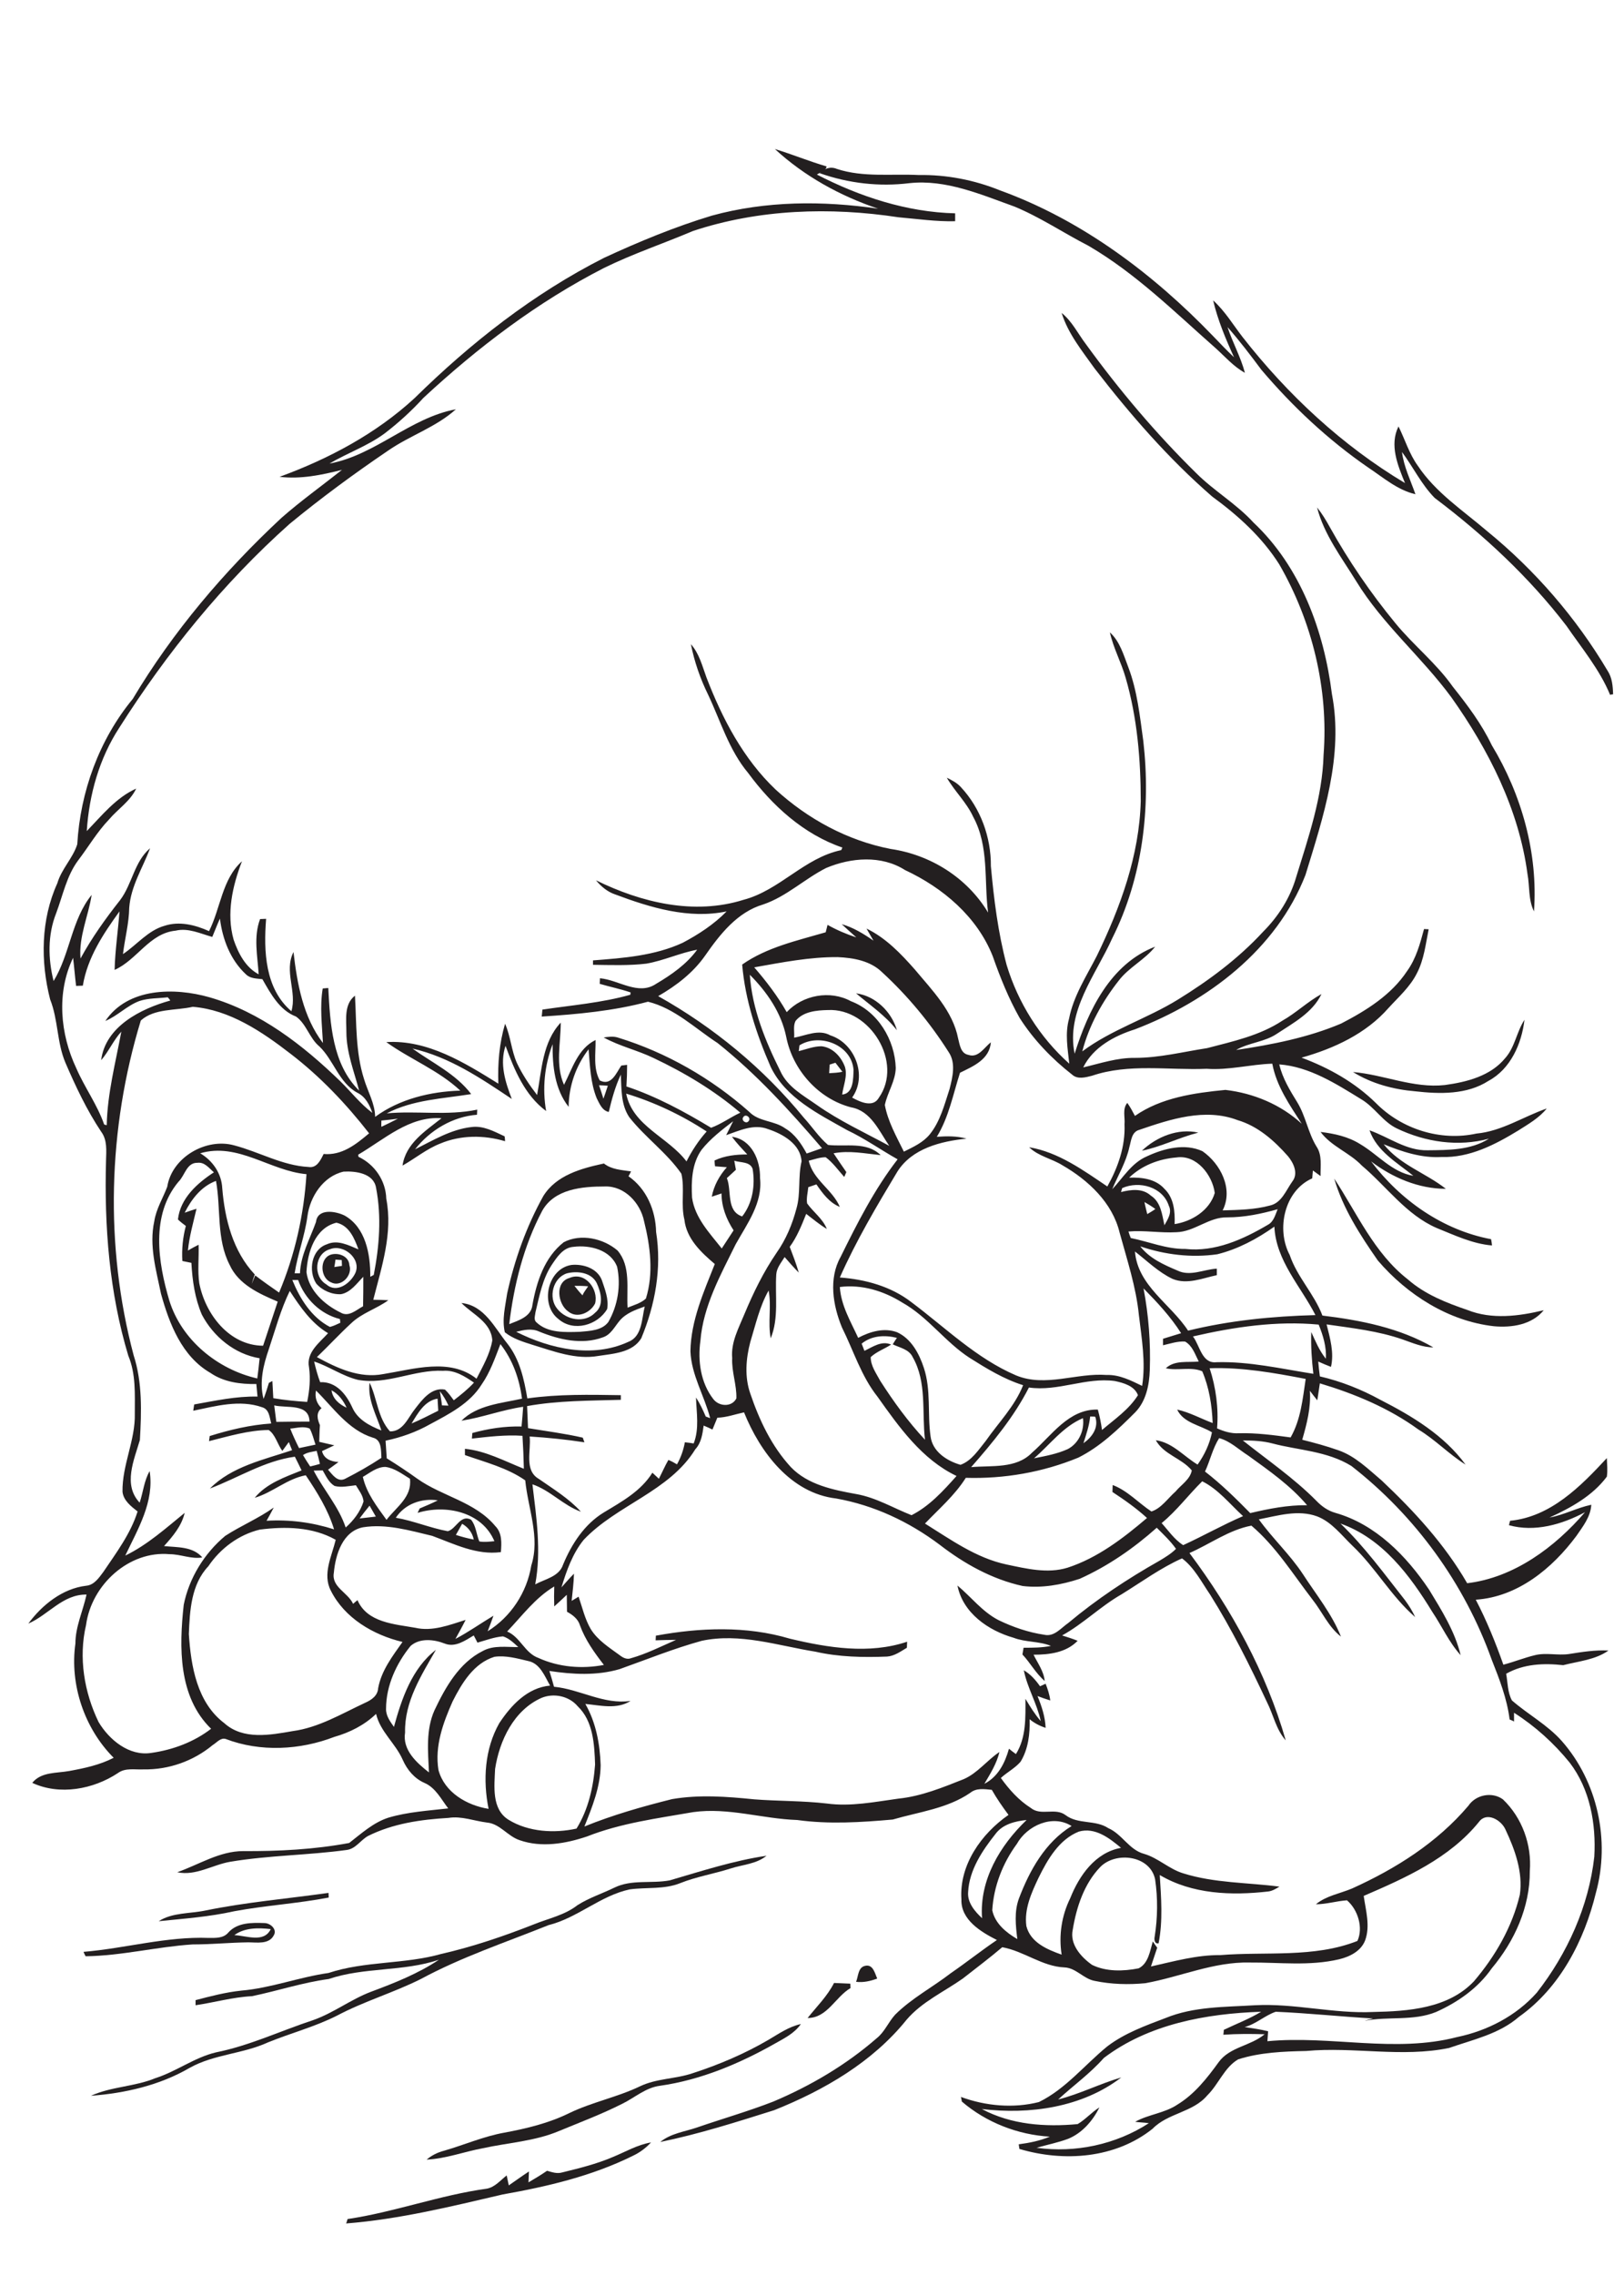 <?xml version="1.0" encoding="utf-8"?>
<!-- Generator: Adobe Illustrator 21.0.2, SVG Export Plug-In . SVG Version: 6.00 Build 0)  -->
<svg version="1.2" baseProfile="tiny" id="Layer_1" xmlns="http://www.w3.org/2000/svg" xmlns:xlink="http://www.w3.org/1999/xlink"
	 x="0px" y="0px" viewBox="0 0 700 980" overflow="scroll" xml:space="preserve">
<path fill="none" d="M138,630.6c-0.5-1.9-0.9-3.8-1.4-5.6c-2,0.5-4.1,0.7-5.8,1.9c0.9,1.7,2,3.3,3.1,4.9
	C135.2,631.3,136.6,631,138,630.6z"/>
<path fill="none" d="M136,622.3c-0.8-2.3-1.3-4.8-2.5-6.9c-2.7-1.2-5.7-0.2-8.5,0c1.2,2.8,2.5,5.7,3.8,8.4
	C131.2,623.3,133.6,622.8,136,622.3z"/>
<path fill="none" d="M215.1,742.3c5.1-7.7,12.1-15.3,21.9-16.2c-2.4-4.1-4.3-9.6-9.5-10.6c-4.7-1.1-9.6-2.5-14.5-1.8
	c-8.9,2.8-14,11.4-18,19.2c-4.1,9.2-7.7,19.4-6.1,29.6c2.6,9.7,12.3,15.2,21.6,16.7C208,766.8,208.8,753.3,215.1,742.3z"/>
<path fill="none" d="M208.2,711.2c4.7-2.6,10.2-1.6,15.3-1.7c-2-1.8-4-3.8-6.6-4.6c-3.8,0.3-7.4,1.7-11,2.7c-0.6-1-1.1-2-1.6-3.1
	c-3.7,2.2-8.1,5.3-12.5,3.5c-4.6-1.9-10.8-2.6-14.7,1c-6.2,7.6-10.6,17.1-10.6,27.1c0,3,1.8,5.4,3.4,7.8
	c3.3-12.1,7.8-25.3,18.1-33.2c-6.3,11-13.6,22.3-13.3,35.6c-1.2,7.6,4.9,13.1,10.3,17.2c-0.4-9-1.4-18.4,2.5-26.8
	C192.1,726.8,197.9,716.3,208.2,711.2z"/>
<path fill="none" d="M156.7,646.8c-0.2-2.7-2-4.8-3.3-7c-3.1,0.3-6.2,1.1-9.2,0.3c-2.5-1.5-3.7-4.3-5.1-6.7c-1.3,0-2.6,0.1-3.9,0.1
	c4.3,8.4,10.8,15.5,13.8,24.5C152.4,655,155.3,651.2,156.7,646.8z"/>
<path fill="none" d="M189.6,599.3c0.3,2,0.6,4,1,6.1c0.7,0,2.1,0.1,2.8,0.1C192.3,603.4,191.1,601.3,189.6,599.3z"/>
<path fill="none" d="M191,590.4c-12.4-0.6-24.2,6.2-36.7,3.9c-6.7-1.5-12.4-5.8-18.9-7.9c0.6,3,1.5,6,2.6,8.9
	c6.9-0.3,11.2,5.2,13.8,10.8c2.3,5.3,7.5,8,12.6,10c-2.2-6.7-6-13.3-5.1-20.6c3.4,6.8,3.5,15.2,8.8,21c5.7,0.1,7.8-6,10.8-9.7
	c3.1-4,7.1-9.4,12.9-8.3c1.5,1.3,2.6,3,3.8,4.6c3.1-2.3,6.1-4.8,8.7-7.7C200.4,592.8,196,590.1,191,590.4z"/>
<path fill="none" d="M249.1,734.9c-3.7-4.4-10.4-5.8-15.6-3.6c-11.9,5.3-18.1,18.4-20,30.6c-0.3,7.4-1.5,17.3,5.8,21.9
	c8.5,5.3,19.8,5.9,29.3,3.8c5.1-8.2,7.4-18,8-27.6C256.3,751.3,255.8,741.3,249.1,734.9z"/>
<path fill="none" d="M133.4,612.4c-0.1-8-9.8-5.8-15.2-7c0.3,2.4,0.5,4.8,0.9,7.1C123.9,612.5,128.7,612.5,133.4,612.4z"/>
<path fill="none" d="M188.6,602.4c-5.6,0.9-8.5,6.3-11.2,10.7c3.9-1.6,7.7-3.6,11.5-5.5C188.7,605.9,188.6,604.1,188.6,602.4z"/>
<path fill="none" d="M414,631.2c4.8-1.7,7.8-6.5,10.9-10.3c5.5-7.9,12.5-14.9,16.1-24c-8.3-2.7-15.8-7.3-23.1-11.8
	c-10.5-6.9-17.9-17.7-29-23.8c-8-5-17.4-7.9-26.9-6.7c0.5,7.9,4.7,14.8,7.9,21.9c5.1-2.7,11.2-4.5,16.8-2.4
	c6.1,2.8,9.5,9.2,11.5,15.3c3.2,9.6,1.5,19.9,2.9,29.7C401.9,625.5,408.1,629.5,414,631.2z"/>
<path fill="none" d="M379.3,594.7c5.7,9,12,17.7,19.3,25.4c-1.4-11.8,1-24.8-5.3-35.6c-1.5-3.4-5.5-4.1-8.6-5.5
	c0.6-0.9,1.2-1.9,1.8-2.8c-5.2-1.2-10.8-0.9-15.2,2.5c0.3,0.8,0.9,2.3,1.2,3.1c3.5-1.7,7.3-4.5,11.4-2.8c-2.9,1.8-6.2,3-8.8,5.4
	C375.2,588.3,377.7,591.5,379.3,594.7z"/>
<path fill="none" d="M442.5,784c-4.9,0.5-10.3,1.8-13.4,6c-5.7,7.2-11.3,15.5-11.8,25c-0.3,4.6,2.9,8.4,6,11.4
	C422.1,809.9,431,795.1,442.5,784z"/>
<path fill="none" d="M467,621.7c3.8-2.6,6.7-6.7,5.2-11.4c-0.6,0-1.7,0-2.2-0.1C469.5,614.1,468.2,617.9,467,621.7z"/>
<path fill="none" d="M475,615.9c5.5-4.7,11.6-8.8,15.5-15c-1.5-4-6.2-5.3-10-6.1c-12.5-1.8-24.5,4.5-37,2.8
	c-6.5,12.6-15.6,23.7-24.9,34.3c8.8-0.8,19.4,0.8,26.2-6.2c8.5-7.4,15.8-18.9,28.5-18.7C474,610,474.6,612.9,475,615.9z"/>
<path fill="none" d="M534.8,620.5c10.7,8.4,22,16.2,31.7,26c2.3,2.3,5,4.3,8.2,5.2c17.3,4.9,30.7,18.5,40.4,33.1
	c5.5,8.9,11.2,17.9,13.6,28.2c-5-5.5-8.1-12.5-12.2-18.6c-9.6-15.8-21.5-31.7-39.6-38.1c10.4,10,18.9,21.7,27.8,33
	c1.8,2.2,3.2,4.7,4.4,7.3c-10.3-8.9-17.1-21.3-27-30.7c-4.7-4.6-8.9-10.3-15.3-12.7c-8.2-2.9-16.9-0.2-25.1,1.3
	c5.9,8.2,13.5,15.1,19,23.6c5.8,8.8,12.5,17.1,16.4,26.9c-5.3-4.3-8.1-10.8-12.3-16c-8.4-10.8-15.8-22.8-26.3-31.8
	c-9.6,1.8-17.8,7.9-26.7,11.8c18.2,24.3,33.1,51.5,41.5,80.7c-4.2-4.7-5.3-11-8.1-16.5c-7.4-15.8-15.2-31.5-24.5-46.3
	c-3.7-5.4-6.8-11.6-12.1-15.6c-9.2,4.2-17.5,10.3-26.1,15.5c-9,5.2-16.4,12.7-25.6,17.7c2.3,0.7,4.5,1.5,6.7,2.3c-5,5.1-12.3,6-19,6
	c1.8,3.7,4.4,7.1,4.8,11.3c-3.8-3.2-6.2-7.8-9.6-11.4c0.1-1,0.3-1.9,0.5-2.9c3.9,0,7.9,0,11.8-0.8c-5.2-2-10.9-1.5-16.1-3.5
	c-10.9-3.1-21.9-10.8-24.2-22.5c6,4.9,10.7,11.3,17.7,14.9c6.2,3,12.9,5.2,19.7,6.3c4.3,1,7.3-3,10.4-5.1
	c12.1-10.3,25.5-19,39.3-26.8c2.5-1.5,5-3,7.1-5.1c-2.4-3.4-5.3-6.2-8.3-9.1c-10,8.8-21,16.5-33.2,22c-7.8,2.6-16.3,4.1-24.6,3.1
	c-13.2-2.9-25.2-9.6-35.8-17.8c-13.2-9.9-28.3-17-44.6-19.9c-19.6-2.3-32.8-20-39.7-37.1c-3.8,0.8-7.6,2.2-11.5,2.3
	c-0.7,1.7-1.4,3.4-2.1,5.1c-1.3-0.6-2.5-1.1-3.8-1.7c-0.5,3.6-1,7.4-3.6,10.2c-11.2,18.2-33.7,24-48.1,39
	c-4.8,5.9-7.4,13.3-9.6,20.5c1.8-2,3.5-4,5.4-5.9c-0.1,3.9-0.5,7.8-1,11.7c1-0.6,2-1.2,3-1.8c1.6,4.7,2.7,9.6,5.2,13.9
	c3,4.9,8,8,12.5,11.3c1.4,1.1,3.1,2,4.9,1.3c6.8-1.9,13-5.1,19.4-7.9c-3,0-5.9,0.1-8.8,0.2c0-0.5,0.1-1.5,0.1-2
	c19.1-3.5,39.1-4.3,57.8,1.3c16.4,3.9,34.1,6.8,50.5,1.3c0,0.6-0.1,1.9-0.1,2.6c-2.7,1.6-5.4,3.6-8.6,3.8
	c-10.3,0.4-20.7,0.3-30.8-2.1c-16.2-2.6-32.5-8.1-49-4.7c-12.1,3.3-23.7,7.9-35.4,12.2c-9.8,2.8-20.3,2.3-30.3,0.8
	c0.7,2.2,1.3,4.5,2,6.8c11.3,1.1,21.4,7.8,33,6.1c-5.8,3.8-13,1.9-19.5,1.3c4.7,8,6.4,17.2,6.6,26.4c-0.1,9.3-3.6,17.9-7,26.4
	c12.3-5,25-8.6,37.8-11.8c11.7-2,23.7-1.1,35.4,0.1c10.4,0.7,20.9,0.6,31.3,1.8c10.3,1.4,20.6-0.8,30.8-2.1c9.8-1,19.1-4.8,28.2-8.4
	c6.1-2.6,10.1-8,15.4-11.7c-1.1,5-3.9,9.4-6.5,13.7c5.9-3,8.9-9.1,10.6-15.1c1,0.8,1.9,1.6,3,2.3c4.4-7.1,4.1-15.7,4.1-23.8
	c2,3.3,4,6.7,6.6,9.6c-1.6-7.6-5.8-14.3-7.3-21.9c2.9,1.7,5.1,4.2,7,6.9c0.8-0.4,1.6-0.8,2.4-1.1c0.9,2.3,1.7,4.7,2,7.2
	c-1.8-0.7-3.7-1.2-5.5-1.9c1.8,4.4,3.3,8.9,3.5,13.7c-2.5-0.8-4.9-2-6.9-3.7c0.2,6.3-0.6,12.9-3.9,18.3c-2.4,2.8-5.8,4.5-8.5,7
	c3.5,5,7.7,9.6,12.9,12.9c4.4,3.5,10.5-0.3,15,3.1c5.4,4.1,12.8,1.9,18.4,5.6c6,2.6,9,9.4,15.5,11.1c6.1,1.8,10.8,6.6,16.9,8.4
	c13.4,4.1,27.6,3.9,41.4,5.7c-1.5,0.9-3.1,1.9-4.9,2.1c-15.8,1.9-32.7,1.3-46.7-7.1c0.6,9.8,1.4,19.7-0.5,29.4
	c-1.7,0.4-2-1.6-1.7-2.8c1.3-8.2,1.4-16.5,0.2-24.7c-2.1-10.4-17-12.1-23.7-5.3c-6.9,7.3-10.1,17.2-11.8,26.9
	c-1.4,6.3,3.6,11.8,8.3,15.2c6.1,3.1,13.5,2.9,20.1,1.5c4.2-2.1,4.9-7.5,6.1-11.6c0.6,0.9,1.3,1.8,1.9,2.7c-0.9,2.7-1.8,5.4-2.7,8.1
	c9.8-2.3,19.7-5,29.9-4.9c19.7-1.6,40.4,1.3,59.1-6.1c2.6-5.7,0.1-13.5-4.5-17.5c-4.5,0.3-8.8,1.7-13.4,1.7
	c4.5-3.7,10.4-4.6,15.6-6.8c18.8-8.5,36.6-19.8,50.1-35.6c3.2-4.8,10.2-6.2,14.9-2.8c8.3,7.9,12.4,19.6,11.6,30.9
	c0.1,15.5-6.5,30.2-16.4,41.9c-5.9,8.5-14.6,14.7-24,18.8c-9.8,4-20.6,1.7-30.8,3.8c1.2-0.4,2.5-0.6,3.7-1c-14-0.9-28-2.3-42-2.9
	c-4.7,1.6-8.5,5.3-13.4,6.6c3.4,0.5,6.8,1.1,10.1,1.8c-0.1,1.4-0.2,2.9-0.3,4.3c27.2-2.7,54.9,5.2,81.8-1.8
	c13-2.8,25.4-9.1,34.3-19.1c13.2-16.9,22.4-37.2,24.8-58.6c0.7-14.1-1.8-29-10.6-40.5c-6.8-8.4-14.9-15.7-24-21.5c0,1.3,0,2.5,0,3.8
	c-0.5-0.2-1.5-0.6-1.9-0.9c-1.1-9-4.4-17.4-7.7-25.7c-11.7-32.8-33-62.1-60.5-83.5c-10.5-6.5-23.2-6.8-34.9-9.8
	C543.4,620.8,539.1,620.6,534.8,620.5z"/>
<path fill="none" d="M461.9,786.7c-8.2-5.2-19.2-0.3-23.6,7.7c-6.1,8.3-10,18.3-10.6,28.6c1.2,5.7,6,9.6,10.8,12.4
	c-0.7-5.8-1.4-11.8,0.7-17.4C443.8,805.8,450.5,793.7,461.9,786.7z"/>
<path fill="none" d="M483.3,796c-5-4.3-11.2-9-18.2-7c-8.6,3.4-13.5,11.9-17.3,19.8c-3.1,6.4-6.4,13.5-5.3,20.9
	c1.8,7.1,9,10.1,15.2,12.3c-1.4-8.3,0-16.8,3.8-24.3C465.3,807.9,472.2,798,483.3,796z"/>
<path fill="none" d="M527.2,876.6c0-0.5,0.1-1.5,0.2-2.1c5.4-2.6,11-4.7,16.1-7.8c-23.7,0.8-48.5,5.3-67.8,19.9
	c-5.9,6.7-13.2,11.8-19.7,17.9c9.3-2.4,18-6.8,27.2-9.5c-16.8,12.9-39.4,16.1-60.1,13.6c12.7,6.8,27.3,7.8,41.3,6.5
	c3.4-2,6.1-5.1,9.4-7.2c-2.9,5.8-7.3,10.9-13.4,13.5c-4.4,1.7-9.1,2.5-13.7,3.9c16.8,2.3,34.2-1.4,48.4-10.6c-2-0.3-3.9-0.3-5.9-0.6
	c5.8-3.2,12.7-3.7,18.2-7.4c7.4-4.5,12.8-11.3,17.8-18.3c4.8-6.5,13.7-6.9,19.6-11.9C539,876.2,533.1,876.2,527.2,876.6z"/>
<path fill="none" d="M142.9,598.9c0.6,3.6,3.3,6,6.5,7.5C148,603.3,145.9,600.5,142.9,598.9z"/>
<path fill="none" d="M161,549.2c2.4-12.3,3.4-25.1,1-37.5c-1-6.3-8.9-7.3-14-7c-8.7,2-14.5,10.8-15.6,19.3c-1,8.3-4.1,16.2-5.5,24.5
	c0.6,0,1.7,0,2.3,0c0.3-8,4.3-14.8,6.9-22.1c0.7-6,8.4-4.7,12.3-2.8c9.1,5.1,11.2,16.7,11.1,26.4C159.9,549.8,160.7,549.4,161,549.2
	z"/>
<path fill="none" d="M142.3,538.1c-6.8,1.8-7.6,11.8-1.6,15.2c4.5,4,10.5-0.5,12.5-5C155.8,542.2,148.1,535.8,142.3,538.1z
	 M150.6,545c1.5,4.4-3.6,9.6-7.9,7.4c-4.7-1.9-5.1-10.2-0.2-11.9C145.8,539.4,150.4,541.1,150.6,545z"/>
<path fill="none" d="M86.2,496.8c5.4,3.2,9.2,8.8,9.5,15.1c1,13.3,4.5,27.1,14,37.1c-0.4,1.3-0.8,2.7-1.3,4.1c0.5-1.2,1-2.5,1.5-3.7
	c3.4,2.5,6.8,5,10.3,7.4c6.9-16.1,10.7-33.6,11.7-51.1C116.3,504.4,102.5,492,86.2,496.8z"/>
<path fill="none" d="M162,653.3c-0.9-1.6-1.8-3.1-2.7-4.7c-1.4,1.8-2.9,3.6-4.3,5.5C157.4,653.8,159.7,653.6,162,653.3z"/>
<path fill="none" d="M156.5,562.6c0.1-4.2,0.2-8.5,0.1-12.7c-2.8,2.9-5.4,6.7-9.6,7.5c-4,0.2-8.1-1.6-10.7-4.6
	c-3.5-5.4-2.1-14.7,4.6-16.9c4.6-2.1,9.4,0.5,13.6,2.2c-1.7-4.7-4.1-10.3-9.5-11.5c-9.3,2.3-12.4,12.8-12.9,21.3
	c1,7.9,7.8,14,14.6,17.3C150.2,567.4,153.5,564.2,156.5,562.6z"/>
<path fill="none" d="M116.7,831c-5.3-0.6-11.2-0.7-15.7,2.6C106.2,833.7,113.8,837.1,116.7,831z"/>
<path fill="none" d="M128.5,551.4c-0.6,0-1.9,0-2.5,0c3.3,8.1,8.3,16.1,16.2,20.2c1.6-0.4,3-1.1,4.5-1.8c0-0.4-0.1-1.2-0.2-1.6
	C138.1,566.1,131.4,559.5,128.5,551.4z"/>
<path fill="none" d="M142.6,685.3c-3.8-7.1,0.4-14.8,2.1-21.9c-9.9-5.6-21.7-5.8-32.7-4.4c-9.1,2.2-17,8.1-22.2,15.8
	c-7.4,7.7-8,19-8.4,29.2c0.9,13.8,3.5,29.5,15.3,38.4c8.1,7.3,19.8,5,29.5,3.4c11.3-1.5,21.1-7.5,31.2-12.2c2.7-1.2,5.4-3.1,5.7-6.3
	c1.3-7.6,6.2-13.7,10.5-19.9C161,704.4,148.6,697.1,142.6,685.3z"/>
<path fill="none" d="M85.1,500.7c-4.7-0.1-5.5,5.5-8.2,8.2c-12,14.3-8.8,34.6-3.9,51.2c5.3,17.1,20.8,29.6,37.9,33.5
	c0.3-2.9,0.7-5.8,1-8.7c-10.8-1.7-19.9-9.2-24.9-18.8c-3-7-4.2-14.7-4.5-22.3c-1.3-0.3-2.6-0.5-3.9-0.8c-0.3-5.1,0.2-10.2,1.5-15.1
	c-1.1-0.9-2.3-1.8-3.4-2.8c1-9,8.3-15.5,15.5-20.3C90.1,503.2,88.2,500.5,85.1,500.7z"/>
<path fill="none" d="M147.4,545.3c0-0.9-0.1-1.7-0.1-2.5c-0.9,0-1.8-0.1-2.6-0.1c-0.2,1-0.4,2.1-0.5,3.2
	C145.2,545.7,146.3,545.5,147.4,545.3z"/>
<path fill="none" d="M119.7,560.8c-8-3.4-16.9-7.5-20.7-15.8c-5.8-11.2-3.7-24.2-5.9-36.2c-6.3,2.3-10.6,7.8-13.5,13.7
	c1.7-0.6,3.4-1.2,5.1-1.7c-1.4,5.9-3.1,11.9-3.7,18c1.5-0.8,3.1-1.7,4.6-2.5c0.2,5.5-0.5,11.1,0.3,16.6c2.7,13.3,13,26.8,27.5,27
	C115.5,573.5,117.6,567.2,119.7,560.8z"/>
<path fill="none" d="M188.5,646.2c-7-1-14.1,1.5-18.1,7.5c7.6,1.3,14.8,4.4,22.4,5.8c3.6-0.8,5.5-7.2,10-5c2.2,2.7,2.3,6.3,3.6,9.4
	c2.2,0.3,4.4,0,6.5-0.1c-5.3-12.8-21.2-15.8-33.3-12.2c0.2-0.5,0.7-1.4,0.9-1.9C183.3,648.7,186,647.6,188.5,646.2z"/>
<path fill="none" d="M176.7,637c-3.3-2-6.6-4.6-10.6-5.1c-3.7,0-6.7,2.6-9.7,4.3c1.6,7.1,6.1,12.8,10.2,18.5
	C170.8,649.2,177.7,644.9,176.7,637z"/>
<path fill="none" d="M199.2,656.4c-0.9,1.6-1.8,3.2-2.7,4.8c2.5,0.8,5.1,1.4,7.7,2C203.6,660.2,201.8,657.9,199.2,656.4z"/>
<path fill="none" d="M460.3,624.2c4.7-2.5,7.3-8,6.5-13.3c-8.6,3.6-14.2,11.4-21.1,17.3C450.6,627.3,455.7,626.3,460.3,624.2z"/>
<path fill="none" d="M148.7,637c5.3-2.8,10.6-5.7,15.6-9c-0.2-3.1,0.1-7.8-3.7-8.7c-10.5-3.3-16.9-13-24.5-20.3
	c-0.7,2.9,0.2,5.6,2.4,7.6c-2.5,2-1.8,4.8-0.7,7.3c-0.2,2.4-0.3,4.8-0.3,7.2c2.2,0.5,4.4,0.9,6.5,1.5c-1.7,0.9-3.5,1.7-5.3,2.5
	c0.9,3.4,3.8,4.5,7,4.8c-1.5,1.1-3,2.1-4.5,3.3C143.2,635.3,145.4,638.8,148.7,637z"/>
<path fill="none" d="M215.8,579.1c-2.4,5.9-4.4,12.1-8.1,17.4c-5.1,8.2-14,12.7-22.2,17.1c-6,3.4-12.5,5.7-19.2,7.1
	c0.2,2.5,0.3,5.1,0.5,7.6c4.5,2.7,8.9,5.6,13.2,8.8c10.7,7.6,24.9,10,33.6,20.4c2.9,3,2.7,7.3,2.4,11.2c-10.5,1.3-20.1-3.5-29.6-7
	c-9.7-2.4-19.8-5.4-29.8-3.7c-8.8,1.7-11.9,11.8-12.6,19.6c-1.1,6.1,6.1,8.5,8.3,13.4c0.6-0.5,1.3-1,1.9-1.6
	c4.2,9.7,15.9,10.3,24.9,11.9c7.4,1.6,14.7-1.3,21.7-3.4c-1.3,2.8-2.8,5.5-4.4,8.2c5.7-3,10.9-6.7,16.4-10c-0.8,2.3-1.6,4.5-2.5,6.7
	c10-6.2,16.9-16.7,18.8-28.3c3.9-12.3-1.4-24.5-2.6-36.7c-7.7-5.4-17.2-7.8-26-10.9c0-0.7,0-2,0-2.7c9,0.9,17.1,5.3,25.4,8.6
	c0-4.7-0.3-9.4-0.6-14.2c-7.3-0.5-14.5,0.4-21.8,1.2c0.1-0.6,0.1-1.8,0.2-2.4c6.9-1.9,14-3,21.2-2.8c0.3-2.8,0.5-5.7,0.7-8.5
	c-9,1.2-17.6,4.6-26.6,6.1c6.8-6.8,17.2-7.5,26.1-9.5C224,594.1,221,585.9,215.8,579.1z"/>
<path fill="none" d="M116,595.7c0.4-0.2,1.1-0.6,1.5-0.8c0.1,2.5,0.3,4.9,0.4,7.4c4.8,0.8,9.7,1.3,14.6,1.6c1-4.9,1.5-9.9,0.8-14.9
	c-1.3-6.3,4.5-10.5,8.2-14.7c-7.3-4.3-12-11.3-16.5-18.2c-3.9,8-6.2,16.6-9,25c-2.4,6.9-4.2,14.3-2.2,21.5
	C114.6,600.3,115.3,598,116,595.7z"/>
<path fill="none" d="M218.5,702.8c5.7,2.4,7.6,9.4,13.5,11.4c8.7,4,18.8,4.8,28.2,3c-4.1-5.2-7.9-10.7-10.3-17
	c-0.8-2.8-3.2-4.5-5.6-5.9c0-2.4-0.1-4.9-0.1-7.3c-1.8,1.7-3.5,3.4-5.4,5c-0.1-2.9-0.1-5.8,0-8.6C230.6,688.3,225,696,218.5,702.8z"
	/>
<path fill="none" d="M323.2,419.9c0.9,14.7,6.7,28.6,13.2,41.6c3.1,6.8,9.9,10.4,15.7,14.5c9.8,6.9,20.7,11.9,31.2,17.6
	c-4.4-6.4-7.9-15.2-16.5-16.6c-14.1-3.6-25.1-16.1-27.9-30.2C336.8,436.3,330.6,427.3,323.2,419.9z"/>
<path fill="none" d="M164.4,482.7c0,0.7,0,2.1-0.1,2.8c2.4-1.1,4.8-2.3,7.1-3.5C169.1,482.2,166.7,482.4,164.4,482.7z"/>
<path fill="none" d="M262,467.7c-1.3-0.1-2.5-0.1-3.8-0.2c0.6,1.9,1.2,3.9,1.9,5.8C260.7,471.4,261.4,469.5,262,467.7z"/>
<path fill="none" d="M295.9,500.3c2.4-4.6,5.2-9,8.7-12.9c-10.7-7.1-22.4-12.6-34.7-16.3C272.7,485.1,288,489.9,295.9,500.3z"/>
<path fill="none" d="M253.5,554.1c-2-0.1-4-0.2-6-0.2c1.1,1.4,2.3,2.8,3.5,4.1C251.7,556.5,252.7,555.4,253.5,554.1z"/>
<path fill="none" d="M267.1,569c-2.2,2.5-3.8,6.1-7.3,7.2c-9,3.3-18.8,0.9-27.4-2.5c-3.2-1.5-6.6-0.6-9.9,0.1
	c14.7,7.3,32.9,11.4,48.4,4.3c6-2.3,5.7-9.9,7-15.2C274,564.3,269.8,565.7,267.1,569z"/>
<path fill="none" d="M400.7,488.6c4.5-5.6,6.3-12.8,8.5-19.5c1.4-5.1,2.9-11.1-0.4-15.9c-8-12.6-17.7-24.3-28.7-34.4
	c-5-4.9-12.4-6.3-19.1-6.5c-12.1-0.1-24.1,2.3-36,4.4c5.3,6,10.1,12.3,14,19.3c6.9-7.4,18.8-9.6,27.7-4.7
	c11.6,4.4,18.9,16.5,19.3,28.7c-0.1,5.7-3.6,10.6-4.7,16c1.2,7.1,5,13.6,8,20.1C393.5,494.1,397.8,492.2,400.7,488.6z M369,427.9
	c8.3,1.1,15.4,7.9,17.6,15.9C381.6,437.4,375,433,369,427.9z"/>
<path fill="none" d="M298.3,516c1.2,8.7,7.6,15.3,12.8,21.9c1.8-2.6,3.5-5.2,5.1-7.8c-3.1-4.8-5.2-10.2-5.2-15.9
	c-1.4,0.5-2.8,0.9-4.2,1.4c0.8-4.8,3.2-9.1,6.5-12.7c-1.7-0.1-3.4-0.3-5.1-0.4c-0.1-0.6-0.1-1.9-0.2-2.5c4.4-2,9.3-2.6,14.1-2.6
	c-2.3-2.4-4.6-4.9-6.6-7.6c8.4,1.1,12.3,10.2,12.1,17.8c1.2,10.7-5.5,19.7-10.5,28.5c-6.6,13.2-14,26.6-15.2,41.6
	c-1.2,8.6,0.1,18,5.5,25c2.4,3.3,8,3.7,10-0.2c0.3-5.8-2.1-11.5-1.8-17.4c-0.5-6.8,2.8-12.9,5.3-19c3.8-9.2,8.2-18.2,13.8-26.3
	c4-5.8,6.7-12.4,8.6-19.1c1.9-6.6,0.6-13.6,2.2-20.3c-0.4-7.4-8-11.8-14.4-13.9c-6.2-2.4-12.3,0.5-18.1,2.6c1-2,2-4,3-6
	c-4.9,3.8-9.9,7.5-13.6,12.5C298.2,501.3,297.9,509,298.3,516z"/>
<path fill="none" d="M319.9,524c4.5-5.7,5.7-13.5,4.5-20.5c-1-3.2-5.2-2.6-7.9-3.5c0.2,1.3,0.5,2.6,0.7,3.9
	c-1.3,1.2-2.6,2.4-3.9,3.6C315.5,512.9,312.9,521.7,319.9,524z"/>
<path fill="none" d="M322.7,482.9c1.1-1.4-1.3-3.2-2.3-1.7C319.3,482.6,321.7,484.4,322.7,482.9z"/>
<path fill="none" d="M256.5,565.5c4-3.2,2.4-8.8,0.7-12.8c-2.2-4.6-8.3-5.3-12.8-4.2c-6.1,1.8-8.2,10.5-4.2,15.2
	C244,568.6,251.9,570.2,256.5,565.5z M245.5,550.6c6.7-2.9,12.5,4.9,11,11c-1.9,4-7.7,6.5-11.5,3.5
	C240.4,561.9,239,552.3,245.5,550.6z"/>
<path fill="none" d="M398.5,656.3c11.1,6.9,22,14.8,35,17.6c8.6,1.9,17.8,4.2,26.5,1.4c12.9-4.2,24-12.7,34.2-21.4
	c-4.6-4.2-9.7-7.8-14.9-11.2c0-0.7,0.1-2.2,0.1-3c6.5,2.4,11.1,7.7,16.7,11.4c4.3-1.3,7.1-5.6,10.4-8.6c2.4-2.9,6.3-5.2,7-9.1
	c-4.4-5.2-12.1-6.8-15.5-13c7.2,1,12.1,6.9,18,10.5c3-4.2,5.2-8.9,6.2-13.9c-5-3.1-12.3-4.1-15-9.8c5.4,1.2,10.2,3.9,15.3,5.8
	c-0.3-7.6-1.5-15.3-4.5-22.3c-4.9-2.1-10.5-0.1-15.7-1.3c3.9-3.6,9.4-2.4,14.2-2.9c-1.5-3.1-2.7-6.7-5.9-8.6
	c-3.2-0.2-6.4,0.9-9.5,1.6c0-1,0-1.9,0-2.8c2.6-0.8,5.2-1.6,7.8-2.4c-4.5-7.1-10.3-13.4-16.2-19.3c2.3,11.5,3.2,23.3,2.7,35.1
	c-0.3,6.5-1.6,13.5-6.3,18.3c-7.4,7.4-15,14.8-24.5,19.5c-15.3,6.3-32,9.3-48.5,8.7C411.5,644.2,404.7,650,398.5,656.3z"/>
<path fill="none" d="M42.5,741.4c4.6,7.7,13.2,14.8,22.7,13.3c9.3-1.3,18.3-4.7,25.8-10.4c-14.2-13.8-13.8-35.2-11.8-53.4
	c2.3-11.5,9-22.1,17.9-29.7c6.8-4.4,14.3-7.5,20.9-12.2c-1,1.9-2,3.8-3.1,5.7c9.8-0.5,19.7,0.7,29.1,3.7c-2.5-8.5-7.2-16-12.2-23.3
	c-8.1,1.5-14.3,7.4-22,9.7c5.1-6.2,13-8.9,20.2-11.8c-1-2-1.9-4-2.9-5.9c-13.2,1.8-24.4,9.1-36.6,13.7c9.3-9.4,23.1-12.4,35.4-16.5
	c-0.5-1.2-0.9-2.3-1.4-3.5c-0.9,1.3-1.8,2.5-2.8,3.8c-2.1-2.8-2.9-7.1-5.9-9c-8.7,0.1-17.3,2.6-25.7,4.8c0.1-0.5,0.2-1.6,0.3-2.2
	c8.6-2.8,17.5-4.9,26.5-5.4c-0.7-2.6-0.8-6.1-3.9-7c-9.7-3.3-20.1-0.5-29.7,1.5c0.1-0.9,0.3-1.8,0.4-2.7c9-1.6,18.1-3.6,27.3-3.4
	c-0.2-1.8-0.3-3.6-0.5-5.4c-6.9,0.1-14-0.8-19.8-4.8c-12.3-7.1-17.7-21.2-21.3-34.1c-2.1-10.2-5.2-20.7-2.9-31.2
	c0.8-5.3,3.8-9.9,5.6-14.9c2-12.7,16.8-21.2,28.9-17.8c10.7,2.8,20.7,8.7,32,9.3c3.6,0.5,5.2-3,6.5-5.6c8,0.8,13.9-4.1,19.6-8.9
	c-9.9-12.7-21.1-24.5-33.9-34.3c-12.3-9.5-26.2-18.8-42.1-20.2c-7.4,1.8-16.6,0.6-22.4,5.9c-14.2,46.5-15.7,97.1-3.1,144.2
	c3.8,11.8,3.4,24.4,2.7,36.5c-2.5,8.6-7.5,19.3-0.1,27c1.6-4.5,1.9-9.4,4.3-13.6c2.1,13.2-5.1,25-10.5,36.4
	c9.6-4.6,17.5-11.8,25.6-18.4c-1.3,5.6-5.1,10.1-8.9,14.3c5.6,0.6,12.4,0.1,16.5,4.9c-4.8,0.8-9.3-1.5-14.1-1.4
	c-17.5-1.6-33.7,13.2-35.9,30.2C33.9,713.6,36.4,728.6,42.5,741.4z"/>
<path fill="none" d="M250.1,573.6c4.2-0.4,9.4-0.5,12.2-4.2c4.2-7.1,5.5-15.8,3.8-23.8c-2.8-7.3-11.8-9.4-18.8-8.6
	c-4.5,0.3-7.1,4.4-9.4,7.8c-4,6.1-5.3,13.4-7,20.4c-0.2,1.3-0.9,3.2,0.4,4.2C236.3,574.2,243.7,573.8,250.1,573.6z M246.4,544.9
	c5.1-0.5,11.1,1.3,13.1,6.5c1.3,4,3,8.3,2.3,12.5c-4.1,7-14.5,10-21,4.3C232.6,562,236,546.5,246.4,544.9z"/>
<path fill="none" d="M229.6,562.2c1.8-10,5.2-20.5,13.5-27c7.4-3.9,17.1-1.7,23.2,3.6c5.8,6.8,3.8,16.4,4.3,24.6
	c2.7-1.2,5.7-1.9,7.9-3.9c3.4-10.8,1.9-22.6-0.8-33.4c-1.7-7.8-8.5-15.3-16.9-14.9c-9.7,0-21.7,1-27,10.5
	c-8.1,15.1-12.3,32-14.2,48.9C223.6,568.9,229,567.3,229.6,562.2z"/>
<path fill="none" d="M44,456.9c1.8-14.5,17-22.3,29.8-25.7c-0.4-0.5-0.8-0.9-1.1-1.4c-4.1,0.4-8.3,0.3-12.2,1.6
	c-5.4,2-9.4,6.4-14.7,8.6c9.7-14.4,29.8-14.4,44.9-10.2c21.9,6.3,40.4,20.6,56.4,36.2c4.6,4.5,8.6,9.8,13.8,13.6
	c-1.2-3.5-3-7-6.5-8.7c-8-4.3-10.1-13.9-16.3-19.9c-4.3-3.6-5.6-9.7-10.1-12.9c-7.2-2.8-10.9-9.8-14.5-16.1
	c-2.4-0.3-5.2-0.2-7.1-2.1c-6.7-6.2-10.1-15.1-11.2-24c-1.2,2.6-2.3,5.3-3.3,7.9c-5.1-1.4-10.3-4-15.8-2.7
	c-11.4,1-16.7,12.6-26.3,16.9c0.2-8.5,1.5-16.8,2.1-25.2c-7,9.7-13.9,20-15.8,32c-0.7,0-2.2,0.1-2.9,0.1c-0.5-4-0.8-8.1-1.3-12.1
	c-7.2,15-5.6,32.9,1.4,47.6c3.6,8.3,9,15.6,12,24.2c0.4,0.1,1.1,0.3,1.5,0.4c0.3-13.7,3.8-26.9,6.3-40.3
	C49.3,448.3,47.3,453,44,456.9z"/>
<path fill="none" d="M154.6,497.8c7,3.3,11.9,10.3,12,18.1c2.9,14.8-2,29.3-5.6,43.5c2.2,0,4.3,0.1,6.5,0.2
	c-5.1,3.7-11.4,5.6-16,9.9c-5.1,4.7-9.8,9.8-14.8,14.6c8.7,4.8,18.4,9.3,28.7,7.3c13-2.2,28.6-7.1,40.1,2c2.6-5.3,5.7-10.6,6.8-16.5
	c-0.5-7.9-8.5-11.1-13.3-16.1c9.9,1,14.2,10.7,19.8,17.5c5.3,6.8,7.1,15.4,8.6,23.6c13.4-1.8,26.9-1.6,40.3-1.4c0,0.5,0,1.5,0,2
	c-13.5,0.4-27.1,0.4-40.4,2.7c0.1,3.2,0.2,6.3,0.4,9.5c7.9,1.3,15.8,2.4,23.6,4.1c0.2,0.5,0.5,1.5,0.7,2c-7.9-1.1-15.7-1.9-23.6-2.5
	c0.7,6-2.4,14.7,4,18.3c6.2,4.4,12.9,8.4,18.1,14.1c-7.6-2.7-13.2-9.2-20.9-11.8c1.7,14.3,3.9,28.8,1.2,43.1
	c4.3-2.3,10.3-3.3,12-8.5c3.7-8.9,9.1-17.5,17.6-22.5c7.7-4.7,15.9-9.2,20.9-17.1c0.9,0.8,1.9,1.7,2.8,2.6c1.4-2.7,2.6-5.4,4.1-8.1
	c1.3,0.5,2.5,1.3,3.7,1.9c1.7-2.9,2.8-6.1,3.4-9.5c1.3,0.2,2.5,0.3,3.8,0.5c2.5-6.4,1.2-13.2,1-19.8c1.7,2.6,3,5.4,4.2,8.2
	c0.5,0.2,1.4,0.6,1.9,0.7c-2.5-9.7-8.1-18.6-8.5-28.8c0.2-13.3,5.7-25.5,10.5-37.6c-5.9-5-12.2-10.9-13.1-19.1
	c-1.5-6.5,0.3-13.4-1.3-19.8c-6.3-9.1-15.7-15.7-22.5-24.4c-3.6-5.3-3.3-12.1-3.6-18.3c-2.5,5.1-3.9,10.6-5.2,16.1
	c-2.9-0.5-4-3.6-5.2-5.9c-2.7-6.7-2.9-14-3.5-21.1c-5.4,7.2-8.5,15.8-8.6,24.8c-6-7.7-7-17.6-6.9-27c-3.4,9.2-4.4,19.2-2.8,28.8
	c-9.2-6.8-13.7-17.7-17.5-28.1c-2.5,7.8,0,15.6,2.7,22.9c-13.3-8.9-26.9-18.1-42.8-21.7c8.6,6.3,18.7,10.9,25.3,19.6
	c-12.3,2.1-25.1,2.4-36.4,8.3c13.1-1.2,26.1,1.1,39-1.6c0,0.5-0.1,1.6-0.1,2.2c-10.5,0.8-20.3,6.7-26.7,14.9
	c7.8-3.9,15.5-8.6,24.3-9.6c5.1-0.7,9.8,1.9,14.3,4c0,0.5,0.1,1.6,0.2,2.1c-9-2.8-19.1-2.7-27.9,1c-5.9,2.4-10.8,6.4-16.3,9.5
	c1.3-9.6,9.8-15,16.8-20.4c-13.8-0.9-24.5,9-35.8,15.3C154.5,497.1,154.6,497.6,154.6,497.8z M218.6,557.2
	c3.2-14.6,8.3-28.9,15.6-42c5.6-9,16.4-11.9,26.1-14c3.4,2.6,7.7,2.8,11.7,3.4c-0.4,0.7-0.8,1.4-1.1,2.1c7.8,5.5,11.7,14.7,11.9,24
	c2.5,15.5-0.4,31.4-6.4,45.8c-3.8,6.2-12,6.6-18.5,7.6c-9.8,1.7-19.2-2-28.4-4.8c-4.1-1.4-8.4-2.6-11.8-5.4
	C216.3,568.4,217.9,562.7,218.6,557.2z"/>
<path fill="none" d="M514.2,575.6c3,3.9,3.8,11.7,10.1,11.1c14.1-0.4,28,2.8,41.8,5c-0.7-6-1.1-12-0.9-18c1.8,4,3.5,8.1,6.3,11.5
	c0.3-5.1-1.2-10.1-3.1-14.7C550.2,568.8,532,571.5,514.2,575.6z"/>
<path fill="none" d="M494.6,523c1.2-0.7,2.3-1.4,3.5-2.2c-1.5-1.1-3.1-2.1-4.7-3C493.7,519.5,494.2,521.2,494.6,523z"/>
<path fill="none" d="M511,537.9c12.7,1.4,24.9-4,35.6-10.4c2.5-1.3,3.2-4.2,4.2-6.7c-7.1,2-14.3,3.5-21.7,3.5
	c-8-0.2-14.1,6.2-21.9,6.4c-6.9,0.4-13.8-0.9-20.7-0.3c0.3,0.7,0.8,2.1,1,2.8C495.3,534.8,502.9,538,511,537.9z"/>
<path fill="none" d="M483.3,513.4c4.3-1,9.2-1.7,12.8,1.5c4.3,2.8,4.8,8.3,5.9,12.8c1.4-2.6,3.3-5.5,1.9-8.4
	c-2.6-8.1-12.7-10.9-20-7.6C483.7,512.2,483.5,513,483.3,513.4z"/>
<path fill="none" d="M538.9,651.8c8-2,16.2-3.5,24.5-3.4C556.2,640,547,633.5,538,627c-4.1-2.5-7.7-6.2-12.5-7.5
	c-2.9,4.4-3.9,9.7-6.1,14.4C526.4,639.3,532.7,645.5,538.9,651.8z"/>
<path fill="none" d="M518.1,638.1c-5.9,5.9-11,12.6-17.5,18c3,3.3,5.5,7.2,9.3,9.5c8.7-4,17-8.7,25.8-12.5
	C530.1,647.9,525.1,641.5,518.1,638.1z"/>
<path fill="none" d="M523.6,513.9c-1-7.8-7.9-16.7-16.5-15.3c-7.5,0.7-14.9,3.4-20.4,8.7c5.4-0.2,11.4,0.5,15.2,4.8
	c4.1,3.9,4.6,9.8,4.3,15.2C513.7,526.1,521.4,521.4,523.6,513.9z"/>
<path fill="none" d="M524.7,540.3c-11.2,1.6-22.5,0.2-33.2-3.4c4,5.2,10.1,7.9,16,10.4c5.5,2.7,11.3-0.5,17-0.8c0,0.9,0,1.9,0,2.8
	c-6.2,1.3-12.8,4.2-19.1,1.6c-6.1-2.9-11-7.7-16.2-11.8c1.2,14.8,15.3,22.6,22.9,34.1c18-4.4,36.4-6.2,54.9-6.7
	c-6.4-12.4-17-23.3-17.7-38.1C541.9,533.7,533.6,538.1,524.7,540.3z"/>
<path fill="none" d="M357.6,458.6c-0.1,1.2-0.1,2.4-0.2,3.7c1.9-0.1,3.8-0.3,5.7-0.6c-1-1.3-2-2.6-3-3.9
	C359.5,458,358.3,458.4,357.6,458.6z"/>
<path fill="none" d="M378.9,472.9c10.6-15.3-3.9-38.8-21.9-37.8c-4.9,0.1-10.7,0.6-14,4.7c-1.1,2.2-0.5,4.8-0.6,7.2
	c5.1-0.9,10.6-3.8,15.6-1c10.6,3.5,16.1,17.5,9.5,26.9C370.8,474.7,376.4,477.3,378.9,472.9z"/>
<path fill="none" d="M367.8,460.8c-0.9-10.8-14.6-15.9-23.3-10.5c-0.1,0.6-0.2,1.9-0.3,2.5c3.3-0.8,6.5-2.1,9.8-2.1
	c4.8,0.6,8.5,4.5,10.1,8.9c1.2,4-0.7,7.9-1.2,11.9C367.8,471.1,367.7,464.5,367.8,460.8z"/>
<path fill="none" d="M521.3,589.4c2.8,8.3,3.9,17.1,3.2,25.9c3,1.3,6.2,2.3,9.4,2.1c7.5-0.2,14.9,0.8,22.3,1.8
	c4.4-7.7,5.2-16.6,6.4-25.1C549.1,591.4,535.3,588.9,521.3,589.4z"/>
<path fill="none" d="M533.2,482.5c-14-5.4-28.9-0.5-42.3,4.2c-3.3,0.9-3.4,4.7-4.3,7.4c-1.4,6.5-4.8,12.1-7.4,18.2
	c4.7-5,8.4-11.4,15-14.2c7.3-3.4,16.3-5.6,23.9-2.2c7.8,5.4,13.4,16.3,8.7,25.5c6.8-0.2,13.8-0.3,20.4-2.1c5-1.1,6.9-6.5,9.6-10.3
	c2.8-3.5,0.6-8-2-10.9C549,491.3,542,485.1,533.2,482.5z M492.2,495.7c6.3-6,15.6-9.8,24.3-7.8C508.2,490,500.5,494,492.2,495.7z"/>
<path fill="none" d="M344.2,548.3c-2.2-2.1-4.1-4.4-6.1-6.7c-1.4,2.4-3.4,4.6-3.6,7.4c-0.5,9.2,1.2,18.8-2.4,27.6
	c-1.3-6.8,0.4-13.8-0.9-20.6c-3.9,6.9-5.6,14.7-7.9,22.2c-1.8,7.2-2.4,15,0,22.2c3.9,11.5,9.2,22.7,17.5,31.7
	c7.4,7.6,18.2,9.8,28.2,11.6c8.5,1.5,15.9,6,23.8,9.1c7.7-3.9,13.7-10.5,19.4-16.9c-14.9-7.1-24.8-21.1-34.1-34.2
	c-7-8.9-10.3-19.9-15.3-29.8c-3.9-9.4-5.8-20.9-0.6-30.3c7.2-14.6,14.6-29.2,24.6-42.1c-7.3-4.1-14.2-9-21.8-12.6
	c-12.3-7-26.4-13.8-32.9-27.2c-6.2-14-11-28.8-12.3-44.1c10.7-7.5,23.7-10.3,36-13.9c0.3-1.1,0.5-2.2,0.8-3.2
	c3.9,2.2,8.1,4,12.4,5.4c-2.1-1.9-4.3-3.7-6.3-5.7c5,1.4,9.5,4.1,13.7,7.1c-1.1-1.7-2.1-3.5-3-5.2c8.3,3.9,14.8,10.8,20.8,17.6
	c7.5,9,16.4,17.8,18.7,29.8c0.7,2.6,1.2,6.4,4.4,7c4.3,1.5,6.8-3.1,9.7-5.4c-0.6,7.4-7.6,10.3-13.3,13.1c-3,9.3-4.8,19.1-10,27.6
	c4.3-0.3,8.6-0.4,12.8,0.8c-11,1.1-23.5,4.2-29.8,14.2c-8.9,14.8-17.7,29.8-24.8,45.6c10.9,0.8,22,3.8,30.8,10.6
	c14.7,11,28.1,24.3,45.2,31.6c12.7,5.2,26-1.2,39-0.2c5.5-0.3,10.5,2.3,15.3,4.7c1.6-10.1-0.3-20.4-1.4-30.5
	c-1.2-12.1-5.1-23.8-8.3-35.5c-3.1-12.9-13.5-22.6-24.6-29c-4.6-3-10.4-3.9-14.4-7.8c12.5,2.1,23.3,10,33.7,16.9
	c4.6-8.2,7.9-17.3,7.4-26.8c0.3-3-1-6.7,1.2-9.2c1.3,1.8,2.2,3.7,3.3,5.6c11.3-7.9,25.6-9.9,39-11.2c12,1.5,23.9,6.3,32.9,14.6
	c-5.2-8.1-10.9-16.2-12.7-25.9c-9.5,0.3-18.7,3-28.3,2.2c-16.4,0.7-33.4-2.4-49.4,3c-2.8,0.7-6.2,1.7-8.6-0.5
	c-8.7-6.9-16.6-15-22.6-24.4c-4.8-8.4-8.5-17.4-11.6-26.6c-6.7-17.1-21.5-29.5-37.8-37.1c-10.2-6.5-23.3-5.5-34-0.9
	c-9.3,4.7-17.1,12.3-27.1,15.7c-11.1,3.4-18.7,12.9-25.1,22.1c-5.2,7.4-12.5,12.9-20.2,17.4c23.9,13.5,45.5,31.1,62.8,52.4
	c3.5,3.9,6.4,8.4,10.4,11.7c7.5,0.9,16.5-1.6,22.7,4.4c-6.7-0.7-13.5-2-20.3-0.8c1.8,2.7,3.7,5.4,5.5,8.1c-0.2,0.5-0.7,1.5-0.9,2.1
	c-2.6-2.9-4.9-6.1-8-8.5c-2.5,0-4.9,0.9-7.3,1.5c1.8,8.2,10.2,12.4,13.4,19.9c-4.5-1.9-7.4-5.9-10.1-9.7c-1.2,0.4-2.4,0.8-3.5,1.2
	c-0.3,2.3-0.9,4.6-0.5,7c2.7,3.7,6.8,6.5,8.5,11c-3.2-1.9-6-4.3-8.9-6.5c-1.9,5-4,10-7.2,14.4C341.7,540.9,343.1,544.6,344.2,548.3z
	"/>
<path fill="#231F20" d="M229.5,579.3c9.2,2.8,18.6,6.5,28.4,4.8c6.5-1,14.7-1.4,18.5-7.6c6-14.4,8.9-30.2,6.4-45.8
	c-0.2-9.3-4.1-18.6-11.9-24c0.4-0.7,0.8-1.4,1.1-2.1c-4.1-0.6-8.4-0.8-11.7-3.4c-9.7,2.1-20.5,5-26.1,14
	c-7.3,13.1-12.4,27.4-15.6,42c-0.8,5.5-2.3,11.2-1,16.7C221.1,576.7,225.4,578,229.5,579.3z M270.9,578c-15.5,7.2-33.7,3.1-48.4-4.3
	c3.2-0.8,6.7-1.6,9.9-0.1c8.6,3.5,18.4,5.8,27.4,2.5c3.5-1.1,5.1-4.6,7.3-7.2c2.8-3.3,6.9-4.7,10.8-6.1
	C276.6,568.1,276.8,575.7,270.9,578z M230.8,565.3c1.7-7,3-14.3,7-20.4c2.3-3.4,4.9-7.5,9.4-7.8c7.1-0.9,16,1.3,18.8,8.6
	c1.7,8,0.3,16.7-3.8,23.8c-2.8,3.7-8,3.8-12.2,4.2c-6.4,0.2-13.9,0.6-18.8-4.1C229.9,568.5,230.7,566.6,230.8,565.3z M233.7,521.6
	c5.3-9.5,17.3-10.5,27-10.5c8.5-0.3,15.3,7.1,16.9,14.9c2.7,10.8,4.2,22.6,0.8,33.4c-2.2,2-5.2,2.8-7.9,3.9
	c-0.5-8.2,1.5-17.8-4.3-24.6c-6.2-5.3-15.9-7.4-23.2-3.6c-8.3,6.5-11.7,17-13.5,27c-0.5,5.1-6,6.7-10,8.3
	C221.5,553.6,225.7,536.7,233.7,521.6z"/>
<path fill="#231F20" d="M142.5,540.5c-4.9,1.7-4.5,10,0.2,11.9c4.3,2.3,9.4-3,7.9-7.4C150.4,541.1,145.8,539.4,142.5,540.5z
	 M147.3,542.8c0,0.8,0.1,1.7,0.1,2.5c-1.1,0.2-2.2,0.3-3.3,0.5c0.2-1.1,0.4-2.1,0.5-3.2C145.5,542.7,146.4,542.7,147.3,542.8z"/>
<path fill="#231F20" d="M632.5,564.3c-9.1-3.1-18.3-6.7-25.7-13.2c-14.5-11.3-21.9-28.5-31.7-43.4c3.7,12.8,11.2,24.4,18.8,35.3
	c12.7,14.8,30.5,26.1,50,28.3c7.7,0.7,16.4-0.6,21.5-6.9C654.7,567,643,568.5,632.5,564.3z"/>
<path fill="#231F20" d="M369,427.9c6,5.1,12.6,9.5,17.6,15.9C384.3,435.8,377.3,429,369,427.9z"/>
<path fill="#231F20" d="M622.8,467.4c-13.6,1.5-26.4-4.5-39.6-5.6c8,5,17.4,7.5,26.8,8.3c10.6,1.2,22.3,1.5,31.6-4.5
	c9.5-5.1,14.3-16,15.5-26.3c-3.4,5.2-4.1,11.8-8.3,16.5C642.5,463.5,632.3,466.1,622.8,467.4z"/>
<path fill="#231F20" d="M492.2,495.7c8.3-1.7,16-5.7,24.3-7.8C507.8,485.9,498.5,489.7,492.2,495.7z"/>
<path fill="#231F20" d="M245,565c3.8,3.1,9.5,0.5,11.5-3.5c1.6-6.1-4.3-13.9-11-11C239,552.3,240.4,561.9,245,565z M253.5,554.1
	c-0.8,1.3-1.9,2.5-2.4,3.9c-1.3-1.3-2.4-2.7-3.5-4.1C249.5,553.9,251.5,553.9,253.5,554.1z"/>
<path fill="#231F20" d="M240.7,568.2c6.5,5.7,16.9,2.7,21-4.3c0.8-4.2-1-8.6-2.3-12.5c-2-5.1-8.1-7-13.1-6.5
	C236,546.5,232.6,562,240.7,568.2z M244.4,548.5c4.5-1.1,10.5-0.4,12.8,4.2c1.8,3.9,3.3,9.6-0.7,12.8c-4.6,4.7-12.5,3.1-16.3-1.7
	C236.2,559,238.3,550.4,244.4,548.5z"/>
<path fill="#231F20" d="M32.5,708c-2.5,17.7,3.9,36.6,16.5,49.2c-6,3.1-12.6,4.5-19.2,5.7c-5.5,1-12,0.3-15.9,5.1
	c11.8,5.5,26.3,2.8,36.9-4.2c3.2-2.4,7.4-1.4,11.1-1.6c10.8,0.2,21.5-3.6,29.8-10.5c1.7-1,3.4-3.3,5.6-2.6c14.9,5.7,32,4.8,46.8-0.9
	c6.7-1.9,13-5.1,18-9.9c1.8,7.7,8.4,12.7,11.5,19.8c1.9,4.3,5,8,9.3,9.9c4.9,2.1,7.2,7,10.3,11c-8.6,1-17.4,1.5-25.8,4
	c-6.5,2.1-11.6,6.8-16.9,10.9c-15,2.8-30.4,3.6-45.7,3.5c-10.2,0-19,5.8-28.4,9.1c8,1.7,15.2-3.2,22.8-4.5
	c16.6-2.8,33.6-2.8,50.3-5.1c3.8-0.5,5.9-4.2,9.1-6c10.8-5.4,22.8-7.1,34.7-7.8c5.6-0.9,11,1.3,16.6,2c5.6,0.5,8.9,5.9,14.1,7.6
	c9.4,3.3,19.8,1.5,29-1.6c14.7-5.8,30.4-7.8,45.8-10.5c15.1-2.1,29.8,2.9,44.8,3.4c13.7,1.9,27.6,1,41.2-0.2
	c11.3-3.3,23.5-4.7,33.4-11.5c2.7-2.2,6.1-1.6,9.3-1.3c2.1,3.7,4.6,7.3,7.2,10.8c-11.7,8.1-21.3,21.6-20.3,36.4
	c-0.3,8.8,8.4,14,15.3,17.5c-6.8,4.6-13.2,9.7-19.9,14.3c-7.9,6.1-16.9,10.8-24,17.9c-2.9,3.2-4.5,7.4-7.9,10.1
	c-13.2,11.5-28.5,20.5-44.6,27.3c-10.8,4.2-22,7.4-33,11.2c-5.3,1.8-11.2,2.5-15.7,6.2c16.6-3.4,32.9-8.6,49.1-13.7
	c21.5-8.6,42.4-20.7,57.1-39c6.6-7.7,16.1-12,24.2-17.7c5.7-4.5,11.5-8.8,17-13.5c9.4,1.7,17.2,8.3,26.8,8.7c5,0.2,8.2,4.9,13,5.8
	c7.2,1.5,14.6,1.7,21.9,1c15-2.7,29.5-9.3,45-8.9c12.8-0.1,25.8,1.6,38.5-1.4c4.6-1.1,9.4-3.5,11.2-8.1c2.3-6.2,0.3-12.9-0.6-19.2
	c18.1-7.8,37-16.2,49.7-31.9c3.3-4.5,9.6-0.8,11.4,3.3c4.1,8.7,7.6,18.4,6.2,28.1c-3.3,13.9-10.6,26.5-19.8,37.3
	c-11.1,11.7-28.3,12.9-43.4,13.2c-17.1,0.8-33.9-3.8-51-2.9c-12.9,0.8-26.3,0.5-38.5,5.5c-8.7,3.3-17.6,6.5-25.1,12.2
	c-9.8,8-18,18.4-29.5,24c-11,2.8-23,1.7-33.6-2.2c0.1,0.5,0.3,1.5,0.4,2c10.5,9,24.1,14.3,37.9,15.1c-4.3,1.8-8.8,2.7-13.4,3.3
	c0.1,0.5,0.2,1.5,0.3,2c19.2,5.7,41.4,4.1,57.4-8.7c6.6-6.8,17.4-7,23.6-14.4c4.9-4.8,7.3-12,13.3-15.5c9.4-3,19.5-3.4,29.3-3.6
	c20.5-1.9,41.3,2.9,61.6-1.3c10.3-3.6,21.6-6,30.1-13.4c17.7-12.5,28.2-32.9,33.2-53.5c6.2-22.5,0.7-47.8-14.7-65.3
	c-6.2-7-14.5-11.4-21.5-17.5c-1.9-3.4-1.8-7.7-2.5-11.5c7.6-4.3,16.2-4.6,24.6-3.7c6.6-1.7,13.9-2.3,19.5-6.3
	c-5.7-0.3-11.4,0.6-17,1.5c-4.9,0.7-9.9-0.7-14.7,0.5c-4.6,1.1-9,2.9-13.6,4.1c-3.4-9.6-7.2-19-11.9-28c18.1-1.2,33-13.5,43.4-27.5
	c2.8-4.1,6.1-8.2,6.4-13.4c-6.2,1.3-11.8,4.4-18,5.5c9.2-4.2,18.5-9.3,24.7-17.6c0.4-2.7,0.1-5.3,0-8c-11.3,12.2-24.2,25.3-41.7,27
	c-0.1,0.5-0.4,1.4-0.5,1.9c11.1,3.1,22.9-0.3,32.8-5.6c-13,15.1-30.6,28.2-50.8,30.6c-9.7-16.8-22.9-31.1-36.9-44.3
	c-5.8-4.9-11.4-10.5-18.7-13c-5.1-1.8-10.3-3.2-15.5-4.5c2-6.9,3.8-13.9,3.3-21.1c1,1.4,2.1,2.7,3.2,4.1c0.4-2.4,0.7-4.9,1.1-7.3
	c15,4.5,29.7,10.6,42.5,19.9c7.3,4.4,13.1,10.6,20.3,15.1c-9.2-12.6-23-20.9-36.7-27.9c-8.2-4.5-17-8-26.1-10.1
	c-0.3-2.1-0.5-4.3-0.7-6.4c1.8,0.8,3.6,1.6,5.5,2.3c1.4-6.2-0.4-12.3-1.9-18.3c11,1.6,22.2,2.8,32.8,6.5c4.3,1.5,8.6,3.4,13.2,3.4
	c-14.5-8.4-31.3-11.7-47.8-13.7c-3.5-9.3-10.9-16.6-14.1-26.1c-5.9-11.1-2.3-27.7,9.7-33c0.1-1.1,0.2-2.3,0.3-3.4
	c1.1,0.8,2.2,1.6,3.3,2.4c-0.1-4.3,0.8-9-1.8-12.8c-3.6-5.9-4.6-13-8.2-18.9c-3.2-5.2-6.4-10.4-7.8-16.4c13,1,24.4,8.3,35.3,15
	c5.8,3.4,9.3,9.7,15.4,12.6c12.3,5.9,26.5,8,39.7,4.4c-7.9,5-17.5,4.9-26.5,5c-9.2,0.2-16.7-5.7-25-8.6c3.2,9.1,11.9,13.9,18.9,19.6
	c-9.2-1.5-15.3-9.2-23-13.7c-5.1-3.2-11.1-4.5-17-5.2c4.7,6.3,12.5,8.9,17.8,14.5c10.7,9,19.1,21.2,32.3,26.9
	c7.7,3.1,15.4,6.8,23.8,7.5c-0.1-0.9-0.2-1.8-0.4-2.7c-20.8-3.9-39.1-16.8-51.7-33.5c9.2,7,20.5,11.8,32.2,11.8
	c-8.6-6.8-19.8-10.3-26.8-19.2c7.9,3.2,16.2,6,24.9,5.5c12.1,0.4,23.1-5.3,33.1-11.4c4.4-2.8,9-5.4,12.3-9.5
	c-10.1,3.5-19.4,9.8-30.3,10.8c-15.5,3.4-32.3-1.9-43.4-13.2c-9.1-8.9-20.2-15.1-32-19.5c13.9-3.9,27.8-10.3,37.5-21.4
	c4.3-4.7,9.3-9.1,12.2-14.9c3.1-5.9,3.8-12.6,5.1-19c-0.5,0-1.5-0.1-2-0.1c-1.7,6.3-3.4,12.7-7.3,18.1c-6.8,10.3-17.6,17-28.4,22.6
	c-14.4,6.1-29.9,9.1-45.3,11.4c5.5-3.2,12.3-3.4,17.6-7c7.1-4.7,15.3-9,19.2-17.1c-6,3.3-10.9,8.1-16.9,11.5
	c-9.7,6.4-21.3,8.9-32.4,11.8c-10.4,1.6-20.6,4.2-31.2,4.2c-7.6-0.1-14.9,2.4-22.2,4.1c4.3-8.7,13.4-13.6,22.3-16.4
	c31.4-12,61-34.4,73.5-66.5c7.7-25.1,16.5-51.4,11.4-77.9c-3.4-27.2-13.5-54.8-33.8-73.9c-7.4-8.1-17-13.6-24.7-21.3
	c-17.4-17.1-33.2-35.8-47.5-55.5c-3.5-4.6-6-9.9-10.5-13.5c2.8,9,8.8,16.3,14.2,23.9c15.3,19.8,31.8,38.8,50.7,55.2
	c11.1,8.1,21.5,17.5,28.9,29.2c14.2,24.6,21.3,53.7,19.1,82.1c-0.5,18.1-6.5,35.4-11.8,52.6c-2.6,9-7.7,17-14.3,23.6
	c-10.7,11.6-23.4,21-36.7,29.2c-13.3,8.2-28.6,12.9-41.2,22.3c2.9-11.2,8.7-21.6,15.8-30.6c4.4-5.7,11.2-8.9,15.6-14.5
	c-19.3,7.4-28.9,27.6-34.7,46.1c-3.8-18.4,9.1-33.9,16.2-49.7c13.1-26.1,16.7-56.2,13.4-85c-1.5-10.8-2.6-21.7-6.5-31.9
	c-2-5.2-3.6-11-7.9-14.9c1.5,6.8,4.9,12.9,6.8,19.6c5,17.2,6.5,35.3,6.5,53.1c-0.6,23.4-8.8,45.8-18.9,66.6
	c-4.5,8.8-10.1,17.3-12,27.1c-1.8,6.4-0.6,12.9,0.1,19.4c-12.7-11.3-22.1-26.3-27-42.5c-3.7-13.9-5.5-28.3-6.8-42.6
	c0.1-12.4-4.4-24.9-12.9-34c-1.7-1.9-3.9-3-6.1-4.1c3.4,5.9,8.5,10.6,11.4,16.9c6.9,12.7,4.6,27.5,6.4,41.2c-9-15-24.8-24.9-42-27.4
	c-18.6-3.6-35.7-12.9-49.6-25.6c-13.9-13.2-23-30.6-29.8-48.3c-1.8-4.9-3.1-10.3-6.7-14.3c1.5,7.5,4,14.8,7.4,21.7
	c5.4,11.4,9,23.9,17.3,33.8c10.3,14,23.9,26.4,40.6,32.1c-0.1,0.3-0.4,0.8-0.5,1.1c-15.9,3.3-26.5,17.3-42.1,21.4
	c-21.3,6.7-44.1,1.2-63.6-8.4c2.2,2.7,5,5,8.3,6.1c15.2,5.7,31.7,10.7,48,7.3c-5.5,5.6-12.1,9.9-18.9,13.5
	c-12.1,5.6-25.6,6.6-38.7,7.6c0,0.5,0,1.5,0,1.9c7.7,0.1,15.4,0.4,23-0.5c7.5-1.3,14.4-4.6,21.9-6c-4.6,6.3-11.1,10.8-17.7,14.7
	c-7.7,5.2-16.1-1.7-24.2-2.4c0,0.6-0.1,1.8-0.1,2.4c4.4,1.3,8.9,2.2,13.3,3.7c0,0.2-0.1,0.7-0.1,1c-12.4,3.5-25.2,4.5-37.9,6.4
	c-0.1,1-0.2,2-0.3,3c15.4-1,30.9-2.4,45.8-6.4c11.5,2.8,20.3,11.5,30,17.8c16.7,13.3,31.1,29.1,45,45.3c-2.2,0.8-4.4,1.5-6.6,2.3
	c-2.3-4.2-5-8.3-9.2-10.8c-4.8-3.5-11.4-2.8-15.6-7.2c-16.3-14.4-35.6-25.5-56.4-31.9c-2-0.7-4.2-0.4-6.3-0.1
	c6.9,3.8,14.6,5.5,21.6,8.9c13.3,6.3,26,13.9,37.3,23.5c-4.3,2-8.2,4.9-12.6,6.5c-11.6-7-23.6-13.5-36.5-17.8
	c0.2-3.1,0.3-6.2,0.3-9.3c-0.6,0.1-1.8,0.2-2.5,0.3c-2.2,3.2-4.3,9-9.3,6.4c-2.9-5.3-1.7-11.6-1.8-17.4c-7.6,3.7-10,12.3-13.6,19.3
	c-3.8-8.6-1.4-17.9-1.4-26.8c-7.9,8.4-8.2,20.5-10.2,31.2c-3.3-4.3-6.4-8.9-8.7-13.8c-2.4-5.4-2.7-11.5-5.1-16.9
	c-2.5,8.4-3.2,17.1-2.9,25.8c-14.5-9-30.5-19-48.3-17.9c10.3,7.4,22.5,12.1,31.9,20.9c-12.9,0.4-26.2,3.6-36.7,11.3
	c-0.1-5.8-3.2-10.9-4.8-16.3c-3.7-11.6-3.2-23.9-3.9-35.9c-4.8,3.7-3.7,10.3-3.7,15.7c0,8.7,3.3,16.9,5.5,25.2
	c-11.6-11.4-12.5-28.9-13.3-44.2c-0.6,0-1.8,0.2-2.4,0.2c-1.3,7.8-0.3,15.7,0.1,23.5c-8.6-11.3-11.1-25.5-12.7-39.2
	c-4.2,8.3,1.6,17.1-0.9,25.5c-11.4-9.7-12-25.9-10.9-39.8c-0.6,0-2,0.1-2.6,0.1c-2.9,7.7-1.1,15.9-0.6,23.8
	c-5.7-3-8.8-9.1-10.8-14.9c-3.2-11.3-0.5-23.2,3.6-33.8c-8.6,7.7-9.2,20.2-14.2,30.1c-6-2.7-12.8-4.4-19.2-2.3
	C63.8,400.8,59,407,53,411c0.8-6.7,2.6-13.2,2.7-20c0.7-9.3,5.8-17.1,9-25.6c-6.8,5.7-7.7,15.4-12.9,22.3
	c-6.3,8-12.2,16.2-17.1,25.2c-0.8-9.5,3.4-18.3,4.8-27.4c-8.7,10.7-9.3,25.5-16.4,37.1c-2.4-9.5-2.6-19.9,1.1-29.2
	c2.9-7.7,4.5-16.1,9.5-22.8c4.5-5.9,8.2-12.3,13.3-17.6c3.8-4.5,9.1-7.8,11.7-13.3c-8.7,3.9-14.8,11.6-21.3,18.3
	c1-15.7,5.4-31.3,14-44.5c20.5-32.3,44.8-62.3,73.4-87.8c13.6-11.2,27.9-21.7,42.5-31.6c9.4-6.5,20.7-10.1,29.2-17.8
	c-19.8,3.7-34.6,19.7-54.5,23.4c7.8-4.6,16.5-7.6,23.8-13c6-4.6,11.6-9.7,16.7-15.3c23.5-21.8,49.3-41.4,77.9-56
	c12.4-6.1,25.6-10.5,38.3-15.9c28.4-9.4,59.1-10.4,88.6-5.9c8.1,0.7,16.2,1.9,24.4,1.7c0-1.1,0-2.2,0-3.4
	c-20.8-0.5-41.2-7.2-59.6-16.7c1.5-1,3.8-1.5,4.2-3.5c-7.5-2.2-14.8-5.2-22.3-7.5c12.7,11.7,28.1,20.2,44.5,25.7
	c-23.8-3.5-48.4-3.4-71.7,3c-15.9,4.8-31.4,11.2-46.5,18.2c-30.4,15.4-57.4,36.6-81.6,60.4c-16.7,15.4-37.1,26.2-58.2,33.9
	c9.1,1.1,18.2-0.8,26.9-3c-8.7,6.9-17.8,13.4-26.1,20.7c-24.7,23-46.8,49-64.1,78c-14.5,17.6-22.6,40-23.9,62.6
	c-1.9,6-6.8,10.6-8.6,16.8c-7.1,15.6-7.3,33.6-3.1,50c3.5,8.8,2.9,18.6,6.6,27.3c4.4,10.2,9.2,20.4,15.4,29.7
	c2.7,3.6,2.2,8.2,2.1,12.4c-0.8,28.3,1.4,56.9,9.6,84.1c3.3,7.9,2.8,16.5,2.8,24.9c0.3,11.5-5.5,22.2-5.3,33.7
	c0.4,3.8,3.7,6.3,6.5,8.5c-3,9.6-9.2,17.8-14.8,26.1c-1.9,2.5-3.9,5.6-7.4,5.9c-10.2,1.2-19,8.3-24.9,16.3
	c8.6-3.7,14.9-12.7,25.1-12.5C35.7,694.1,32.5,700.8,32.5,708z M157.4,733.5c-10.1,4.7-20,10.7-31.2,12.2
	c-9.7,1.7-21.4,3.9-29.5-3.4c-11.8-8.9-14.4-24.6-15.3-38.4c0.4-10.1,1-21.4,8.4-29.2c5.2-7.7,13.1-13.6,22.2-15.8
	c11-1.4,22.8-1.2,32.7,4.4c-1.7,7.1-5.8,14.8-2.1,21.9c5.9,11.8,18.3,19.1,30.9,22.1c-4.3,6.1-9.1,12.3-10.5,19.9
	C162.8,730.5,160.1,732.3,157.4,733.5z M132.1,548c0.4-8.4,3.6-19,12.9-21.3c5.5,1.2,7.8,6.8,9.5,11.5c-4.3-1.8-9-4.3-13.6-2.2
	c-6.7,2.2-8.1,11.5-4.6,16.9c2.6,3,6.7,4.8,10.7,4.6c4.2-0.8,6.8-4.7,9.6-7.5c0,4.2,0,8.4-0.1,12.7c-3,1.6-6.2,4.8-9.7,2.7
	C139.8,562,133.1,555.9,132.1,548z M146.7,569.8c-1.5,0.7-2.9,1.4-4.5,1.8c-7.9-4.1-12.9-12.1-16.2-20.2c0.6,0,1.9,0,2.5,0
	c2.9,8.1,9.6,14.7,18,16.8C146.6,568.5,146.6,569.4,146.7,569.8z M153.2,548.3c-2,4.4-8,9-12.5,5c-5.9-3.4-5.1-13.4,1.6-15.2
	C148.1,535.8,155.8,542.2,153.2,548.3z M148.5,523.6c-3.9-1.9-11.6-3.2-12.3,2.8c-2.6,7.3-6.6,14.2-6.9,22.1c-0.6,0-1.7,0-2.3,0
	c1.3-8.3,4.4-16.2,5.5-24.5c1.1-8.5,6.8-17.3,15.6-19.3c5.2-0.3,13,0.7,14,7c2.4,12.4,1.4,25.2-1,37.5c-0.4,0.2-1.1,0.6-1.5,0.8
	C159.7,540.3,157.6,528.7,148.5,523.6z M120.3,556.8c-3.5-2.4-6.9-4.8-10.3-7.4c-0.5,1.2-1,2.4-1.5,3.7c0.4-1.4,0.8-2.7,1.3-4.1
	c-9.4-10-12.9-23.8-14-37.1c-0.3-6.4-4.1-11.9-9.5-15.1c16.3-4.8,30.1,7.6,45.8,9C131,523.3,127.1,540.7,120.3,556.8z M92.2,505
	c-7.2,4.7-14.5,11.2-15.5,20.3c1,1,2.2,1.9,3.4,2.8c-1.3,4.9-1.8,10-1.5,15.1c1.3,0.3,2.6,0.5,3.9,0.8c0.4,7.6,1.5,15.3,4.5,22.3
	c5,9.5,14.1,17,24.9,18.8c-0.3,2.9-0.6,5.8-1,8.7c-17.1-3.9-32.6-16.5-37.9-33.5c-4.9-16.5-8.1-36.8,3.9-51.2
	c2.8-2.7,3.5-8.3,8.2-8.2C88.2,500.5,90.1,503.2,92.2,505z M85.9,552.8c-0.8-5.5-0.1-11.1-0.3-16.6c-1.6,0.8-3.1,1.6-4.6,2.5
	c0.6-6.1,2.3-12,3.7-18c-1.7,0.5-3.4,1.1-5.1,1.7c2.9-5.8,7.2-11.4,13.5-13.7c2.2,12,0.1,25,5.9,36.2c3.8,8.4,12.7,12.4,20.7,15.8
	c-2.1,6.3-4.2,12.7-6.3,19C98.8,579.6,88.5,566.1,85.9,552.8z M115.9,581.1c2.8-8.4,5.1-17,9-25c4.5,6.9,9.3,13.9,16.5,18.2
	c-3.7,4.1-9.5,8.3-8.2,14.7c0.7,5,0.2,10-0.8,14.9c-4.9-0.3-9.8-0.8-14.6-1.6c-0.1-2.5-0.3-4.9-0.4-7.4c-0.4,0.2-1.1,0.6-1.5,0.8
	c-0.7,2.3-1.4,4.6-2.3,6.9C111.7,595.4,113.5,588,115.9,581.1z M225.5,606c-0.2,2.8-0.4,5.7-0.7,8.5c-7.2-0.2-14.3,0.9-21.2,2.8
	c-0.1,0.6-0.1,1.8-0.2,2.4c7.2-0.8,14.5-1.7,21.8-1.2c0.3,4.7,0.5,9.4,0.6,14.2c-8.3-3.3-16.4-7.7-25.4-8.6c0,0.7,0,2,0,2.7
	c8.8,3.1,18.3,5.5,26,10.9c1.2,12.2,6.5,24.5,2.6,36.7c-1.9,11.6-8.8,22.1-18.8,28.3c0.9-2.2,1.7-4.5,2.5-6.7
	c-5.5,3.3-10.7,7-16.4,10c1.5-2.7,3-5.4,4.4-8.2c-7,2.2-14.3,5.1-21.7,3.4c-9-1.6-20.7-2.2-24.9-11.9c-0.6,0.5-1.3,1-1.9,1.6
	c-2.2-4.9-9.4-7.2-8.3-13.4c0.7-7.8,3.8-17.9,12.6-19.6c10.1-1.6,20.1,1.4,29.8,3.7c9.5,3.5,19.1,8.4,29.6,7
	c0.3-3.8,0.6-8.2-2.4-11.2c-8.7-10.5-22.9-12.8-33.6-20.4c-4.3-3.1-8.7-6-13.2-8.8c-0.2-2.5-0.3-5.1-0.5-7.6
	c6.7-1.4,13.2-3.7,19.2-7.1c8.2-4.4,17.1-8.9,22.2-17.1c3.7-5.3,5.8-11.5,8.1-17.4c5.3,6.8,8.2,15,9.3,23.5
	c-8.9,2-19.3,2.7-26.1,9.5C207.9,610.6,216.5,607.3,225.5,606z M238.9,692c1.8-1.6,3.6-3.3,5.4-5c0,2.4,0.1,4.8,0.1,7.3
	c2.4,1.3,4.8,3.1,5.6,5.9c2.3,6.3,6.2,11.7,10.3,17c-9.4,1.8-19.4,1-28.2-3c-5.9-2.1-7.8-9-13.5-11.4c6.5-6.8,12.1-14.5,20.3-19.4
	C238.8,686.3,238.8,689.2,238.9,692z M138.8,625.1c1.8-0.8,3.5-1.7,5.3-2.5c-2.2-0.5-4.3-1-6.5-1.5c0.1-2.4,0.1-4.8,0.3-7.2
	c-1.1-2.5-1.8-5.3,0.7-7.3c-2.1-2-3-4.7-2.4-7.6c7.5,7.4,13.9,17,24.5,20.3c3.9,0.9,3.5,5.6,3.7,8.7c-5,3.3-10.3,6.3-15.6,9
	c-3.3,1.7-5.5-1.8-7.4-3.9c1.5-1.1,3-2.2,4.5-3.3C142.6,629.6,139.6,628.4,138.8,625.1z M142.9,598.9c3,1.6,5.1,4.4,6.5,7.5
	C146.1,604.9,143.4,602.5,142.9,598.9z M166.1,631.9c4,0.5,7.3,3.1,10.6,5.1c1,7.9-5.9,12.2-10.1,17.7c-4.1-5.7-8.6-11.4-10.2-18.5
	C159.4,634.5,162.4,631.9,166.1,631.9z M213.1,663.9c-2.2,0.2-4.4,0.5-6.5,0.1c-1.3-3.1-1.4-6.8-3.6-9.4c-4.6-2.3-6.4,4.1-10,5
	c-7.6-1.4-14.8-4.5-22.4-5.8c4-6,11.1-8.5,18.1-7.5c-2.5,1.3-5.2,2.4-7.8,3.5c-0.2,0.5-0.7,1.4-0.9,1.9
	C191.9,648,207.7,651.1,213.1,663.9z M204.2,663.2c-2.6-0.5-5.2-1.2-7.7-2c0.9-1.6,1.8-3.2,2.7-4.8
	C201.8,657.9,203.6,660.2,204.2,663.2z M162,653.3c-2.3,0.3-4.6,0.5-7,0.8c1.4-1.9,2.8-3.7,4.3-5.5
	C160.2,650.2,161.1,651.7,162,653.3z M177.4,613.2c2.7-4.4,5.6-9.8,11.2-10.7c0.1,1.7,0.2,3.5,0.3,5.2
	C185,609.6,181.3,611.6,177.4,613.2z M189.6,599.3c1.5,1.9,2.7,4,3.7,6.2c-0.7,0-2.1-0.1-2.8-0.1
	C190.3,603.4,189.9,601.4,189.6,599.3z M195.6,603.2c-1.2-1.6-2.3-3.2-3.8-4.6c-5.8-1.1-9.8,4.3-12.9,8.3c-3,3.7-5.1,9.8-10.8,9.7
	c-5.3-5.8-5.5-14.2-8.8-21c-0.9,7.3,2.9,13.9,5.1,20.6c-5.1-2-10.3-4.7-12.6-10c-2.6-5.6-6.9-11.1-13.8-10.8
	c-1.1-2.9-1.9-5.9-2.6-8.9c6.5,2.1,12.2,6.3,18.9,7.9c12.5,2.3,24.2-4.5,36.7-3.9c5-0.4,9.4,2.4,13.3,5.1
	C201.7,598.4,198.7,600.8,195.6,603.2z M133.4,612.4c-4.8,0-9.6,0-14.3,0.1c-0.3-2.4-0.6-4.8-0.9-7.1
	C123.6,606.7,133.3,604.4,133.4,612.4z M133.5,615.4c1.2,2.2,1.7,4.6,2.5,6.9c-2.4,0.5-4.7,1-7.1,1.5c-1.4-2.8-2.7-5.6-3.8-8.4
	C127.8,615.2,130.8,614.2,133.5,615.4z M136.5,625c0.5,1.9,1,3.7,1.4,5.6c-1.4,0.4-2.8,0.8-4.2,1.1c-1.1-1.6-2.1-3.2-3.1-4.9
	C132.4,625.6,134.5,625.4,136.5,625z M139.1,633.4c1.4,2.4,2.6,5.2,5.1,6.7c3,0.8,6.2,0,9.2-0.3c1.3,2.2,3.1,4.4,3.3,7
	c-1.4,4.4-4.3,8.2-7.7,11.2c-3-9-9.5-16.2-13.8-24.5C136.5,633.5,137.8,633.4,139.1,633.4z M184.9,763.5
	c-5.4-4.2-11.5-9.7-10.3-17.2c-0.3-13.3,7-24.6,13.3-35.6c-10.3,7.9-14.8,21.1-18.1,33.2c-1.6-2.3-3.5-4.8-3.4-7.8
	c0-9.9,4.4-19.5,10.6-27.1c4-3.5,10.1-2.8,14.7-1c4.5,1.8,8.8-1.3,12.5-3.5c0.5,1,1.1,2,1.6,3.1c3.6-1,7.2-2.4,11-2.7
	c2.6,0.8,4.6,2.8,6.6,4.6c-5.1,0.1-10.6-0.9-15.3,1.7c-10.2,5.1-16.1,15.6-20.8,25.5C183.5,745.1,184.5,754.5,184.9,763.5z
	 M189,762.5c-1.7-10.3,2-20.4,6.1-29.6c4-7.9,9.1-16.4,18-19.2c4.9-0.7,9.8,0.7,14.5,1.8c5.2,1,7.2,6.6,9.5,10.6
	c-9.8,0.9-16.8,8.5-21.9,16.2c-6.3,11.1-7.1,24.6-4.6,36.9C201.2,777.7,191.6,772.1,189,762.5z M219.2,783.9
	c-7.4-4.6-6.1-14.5-5.8-21.9c1.9-12.3,8.1-25.3,20-30.6c5.3-2.2,11.9-0.8,15.6,3.6c6.7,6.4,7.2,16.3,7.5,25.1
	c-0.7,9.6-2.9,19.4-8,27.6C239,789.8,227.8,789.2,219.2,783.9z M417.3,815c0.5-9.5,6.1-17.8,11.8-25c3.1-4.2,8.5-5.5,13.4-6
	c-11.5,11-20.4,25.9-19.2,42.3C420.2,823.4,416.9,819.6,417.3,815z M438.5,835.3c-4.8-2.8-9.6-6.7-10.8-12.4
	c0.6-10.3,4.5-20.3,10.6-28.6c4.4-7.9,15.4-12.9,23.6-7.7c-11.4,7-18.1,19.1-22.7,31.2C437.1,823.5,437.8,829.5,438.5,835.3z
	 M457.6,842c-6.2-2.2-13.4-5.2-15.2-12.3c-1-7.3,2.2-14.4,5.3-20.9c3.9-7.9,8.8-16.4,17.3-19.8c7-2,13.2,2.8,18.2,7
	c-11.1,2-18,11.9-21.9,21.7C457.6,825.2,456.3,833.7,457.6,842z M525.3,888.3c-5,6.9-10.4,13.8-17.8,18.3
	c-5.5,3.7-12.5,4.2-18.2,7.4c1.9,0.3,3.9,0.3,5.9,0.6c-14.2,9.2-31.6,12.9-48.4,10.6c4.5-1.3,9.2-2.2,13.7-3.9
	c6-2.5,10.5-7.7,13.4-13.5c-3.4,2.1-6,5.2-9.4,7.2c-14,1.3-28.6,0.3-41.3-6.5c20.6,2.5,43.3-0.7,60.1-13.6
	c-9.2,2.7-17.8,7.1-27.2,9.5c6.5-6,13.8-11.2,19.7-17.9c19.3-14.6,44.1-19.1,67.8-19.9c-5.1,3.1-10.7,5.2-16.1,7.8
	c0,0.5-0.1,1.5-0.2,2.1c5.9-0.4,11.8-0.4,17.8-0.2C539,881.4,530.1,881.7,525.3,888.3z M582.5,631.5c27.5,21.4,48.8,50.7,60.5,83.5
	c3.3,8.3,6.6,16.8,7.7,25.7c0.5,0.2,1.5,0.6,1.9,0.9c0-1.3,0-2.5,0-3.8c9.1,5.8,17.2,13.1,24,21.5c8.8,11.5,11.4,26.4,10.6,40.5
	c-2.4,21.4-11.6,41.7-24.8,58.6c-8.9,10-21.3,16.4-34.3,19.1c-26.9,7-54.6-0.8-81.8,1.8c0.1-1.5,0.2-2.9,0.3-4.3
	c-3.3-0.8-6.7-1.3-10.1-1.8c4.9-1.3,8.7-5,13.4-6.6c14,0.6,28,2.1,42,2.9c-1.3,0.3-2.5,0.6-3.7,1c10.2-2,21,0.2,30.8-3.8
	c9.4-4.2,18.1-10.3,24-18.8c9.8-11.7,16.5-26.4,16.4-41.9c0.9-11.3-3.3-23-11.6-30.9c-4.7-3.4-11.7-2-14.9,2.8
	c-13.5,15.9-31.3,27.1-50.1,35.6c-5.2,2.2-11.1,3.1-15.6,6.8c4.5,0,8.9-1.4,13.4-1.7c4.7,4,7.1,11.8,4.5,17.5
	c-18.7,7.4-39.5,4.5-59.1,6.1c-10.2-0.1-20,2.7-29.9,4.9c0.9-2.7,1.8-5.4,2.7-8.1c-0.7-0.9-1.3-1.8-1.9-2.7
	c-1.2,4.1-1.9,9.5-6.1,11.6c-6.6,1.3-14,1.5-20.1-1.5c-4.8-3.4-9.7-8.9-8.3-15.2c1.6-9.7,4.9-19.7,11.8-26.9
	c6.7-6.9,21.6-5.1,23.7,5.3c1.2,8.1,1.1,16.5-0.2,24.7c-0.3,1.2,0,3.2,1.7,2.8c1.9-9.7,1.1-19.6,0.5-29.4c14,8.3,30.9,8.9,46.7,7.1
	c1.8-0.2,3.4-1.2,4.9-2.1c-13.8-1.8-28-1.5-41.4-5.7c-6.1-1.8-10.8-6.6-16.9-8.4c-6.5-1.7-9.5-8.5-15.5-11.1
	c-5.6-3.7-13-1.5-18.4-5.6c-4.5-3.4-10.6,0.5-15-3.1c-5.2-3.3-9.3-7.9-12.9-12.9c2.7-2.5,6.1-4.2,8.5-7c3.3-5.4,4.1-12,3.9-18.3
	c2.1,1.7,4.4,2.9,6.9,3.7c-0.2-4.8-1.7-9.3-3.5-13.7c1.8,0.7,3.6,1.3,5.5,1.9c-0.3-2.5-1.1-4.9-2-7.2c-0.8,0.4-1.6,0.7-2.4,1.1
	c-1.9-2.7-4.1-5.2-7-6.9c1.5,7.6,5.7,14.3,7.3,21.9c-2.6-3-4.6-6.3-6.6-9.6c0,8.1,0.4,16.6-4.1,23.8c-1-0.7-2-1.5-3-2.3
	c-1.7,6.1-4.7,12.1-10.6,15.1c2.6-4.4,5.3-8.7,6.5-13.7c-5.4,3.6-9.4,9.1-15.4,11.7c-9.1,3.6-18.3,7.4-28.2,8.4
	c-10.2,1.4-20.5,3.5-30.8,2.1c-10.4-1.2-20.9-1-31.3-1.8c-11.8-1.2-23.7-2.1-35.4-0.1c-12.8,3.2-25.5,6.8-37.8,11.8
	c3.4-8.5,6.9-17.1,7-26.4c-0.3-9.1-2-18.4-6.6-26.4c6.4,0.6,13.6,2.5,19.5-1.3c-11.6,1.7-21.7-5-33-6.1c-0.6-2.3-1.3-4.5-2-6.8
	c10,1.5,20.4,2.1,30.3-0.8c11.8-4.2,23.4-8.9,35.4-12.2c16.5-3.5,32.8,2.1,49,4.7c10.1,2.3,20.5,2.5,30.8,2.1
	c3.2-0.2,5.9-2.2,8.6-3.8c0-0.6,0.1-1.9,0.1-2.6c-16.4,5.5-34.1,2.6-50.5-1.3c-18.8-5.6-38.8-4.8-57.8-1.3c0,0.5-0.1,1.5-0.1,2
	c3-0.1,5.9-0.2,8.8-0.2c-6.4,2.8-12.7,6-19.4,7.9c-1.8,0.7-3.5-0.2-4.9-1.3c-4.5-3.3-9.5-6.4-12.5-11.3c-2.5-4.3-3.6-9.2-5.2-13.9
	c-1,0.6-2,1.2-3,1.8c0.4-3.9,0.9-7.8,1-11.7c-1.9,1.9-3.6,3.9-5.4,5.9c2.2-7.2,4.8-14.6,9.6-20.5c14.3-15.1,36.9-20.8,48.1-39
	c2.6-2.8,3.1-6.6,3.6-10.2c1.3,0.5,2.5,1.1,3.8,1.7c0.7-1.7,1.4-3.4,2.1-5.1c4-0.1,7.7-1.5,11.5-2.3c6.9,17.1,20.1,34.8,39.7,37.1
	c16.3,2.9,31.4,10,44.6,19.9c10.6,8.2,22.6,14.9,35.8,17.8c8.3,1,16.7-0.5,24.6-3.1c12.2-5.5,23.2-13.1,33.2-22
	c2.9,2.9,5.9,5.7,8.3,9.1c-2.1,2.1-4.6,3.6-7.1,5.1c-13.8,7.8-27.1,16.6-39.3,26.8c-3.2,2.2-6.1,6.1-10.4,5.1
	c-6.8-1-13.5-3.3-19.7-6.3c-7-3.6-11.8-10-17.7-14.9c2.3,11.8,13.3,19.4,24.2,22.5c5.2,2,10.9,1.4,16.1,3.5
	c-3.9,0.8-7.8,0.8-11.8,0.8c-0.2,1-0.3,1.9-0.5,2.9c3.4,3.6,5.8,8.2,9.6,11.4c-0.4-4.2-3-7.6-4.8-11.3c6.8,0,14.1-0.9,19-6
	c-2.2-0.9-4.5-1.6-6.7-2.3c9.1-5,16.5-12.5,25.6-17.7c8.6-5.3,16.9-11.4,26.1-15.5c5.3,4,8.4,10.2,12.1,15.6
	c9.3,14.8,17.1,30.5,24.5,46.3c2.8,5.5,3.9,11.8,8.1,16.5c-8.4-29.2-23.3-56.4-41.5-80.7c8.9-3.9,17.1-10,26.7-11.8
	c10.5,8.9,17.9,20.9,26.3,31.8c4.2,5.3,6.9,11.8,12.3,16c-3.9-9.8-10.7-18.1-16.4-26.9c-5.6-8.5-13.1-15.4-19-23.6
	c8.2-1.6,16.9-4.3,25.1-1.3c6.3,2.4,10.5,8.1,15.3,12.7c9.9,9.4,16.7,21.8,27,30.7c-1.2-2.6-2.7-5-4.4-7.3
	c-8.9-11.3-17.4-23-27.8-33c18.1,6.4,30,22.4,39.6,38.1c4.1,6.1,7.2,13.1,12.2,18.6c-2.5-10.3-8.2-19.3-13.6-28.2
	c-9.8-14.6-23.1-28.2-40.4-33.1c-3.2-0.9-5.9-2.8-8.2-5.2c-9.6-9.7-21-17.5-31.7-26c4.3,0,8.6,0.2,12.8,1.3
	C559.3,624.7,572,625,582.5,631.5z M372.6,581.9c-0.3-0.8-0.9-2.3-1.2-3.1c4.3-3.5,9.9-3.8,15.2-2.5c-0.6,0.9-1.2,1.8-1.8,2.8
	c3.1,1.5,7,2.1,8.6,5.5c6.2,10.8,3.9,23.7,5.3,35.6c-7.3-7.8-13.6-16.5-19.3-25.4c-1.7-3.2-4.1-6.4-4.1-10.2
	c2.6-2.4,5.9-3.5,8.8-5.4C380,577.4,376.2,580.2,372.6,581.9z M398.2,589.2c-2-6.1-5.4-12.5-11.5-15.3c-5.6-2.1-11.7-0.3-16.8,2.4
	c-3.2-7-7.4-13.9-7.9-21.9c9.5-1.2,18.9,1.7,26.9,6.7c11.1,6.2,18.5,17,29,23.8c7.3,4.6,14.8,9.2,23.1,11.8
	c-3.6,9.1-10.6,16.1-16.1,24c-3.1,3.8-6.1,8.6-10.9,10.3c-5.9-1.7-12.1-5.7-12.9-12.3C399.7,609.1,401.4,598.8,398.2,589.2z
	 M444.8,625.8c-6.8,7-17.4,5.4-26.2,6.2c9.3-10.6,18.5-21.7,24.9-34.3c12.6,1.8,24.5-4.5,37-2.8c3.8,0.8,8.5,2.1,10,6.1
	c-3.9,6.2-10,10.3-15.5,15c-0.4-3-1-5.9-1.8-8.8C460.6,606.9,453.3,618.4,444.8,625.8z M467,621.7c1.2-3.8,2.5-7.5,2.9-11.5
	c0.5,0,1.7,0,2.2,0.1C473.7,615,470.7,619.1,467,621.7z M460.3,624.2c-4.6,2.1-9.6,3-14.6,4c6.9-5.9,12.5-13.7,21.1-17.3
	C467.5,616.2,465,621.7,460.3,624.2z M416.3,636.6c16.6,0.5,33.2-2.4,48.5-8.7c9.4-4.7,17.1-12.1,24.5-19.5
	c4.7-4.8,6.1-11.8,6.3-18.3c0.4-11.8-0.5-23.5-2.7-35.1c5.9,6,11.7,12.2,16.2,19.3c-2.6,0.8-5.2,1.6-7.8,2.4c0,0.9,0,1.9,0,2.8
	c3.1-0.7,6.2-1.8,9.5-1.6c3.2,1.8,4.3,5.5,5.9,8.6c-4.8,0.5-10.3-0.7-14.2,2.9c5.1,1.2,10.8-0.8,15.7,1.3c3,7,4.2,14.7,4.5,22.3
	c-5.1-1.9-9.9-4.6-15.3-5.8c2.7,5.8,10,6.7,15,9.8c-1,5-3.2,9.7-6.2,13.9c-6-3.6-10.8-9.5-18-10.5c3.4,6.2,11.1,7.7,15.5,13
	c-0.7,3.9-4.6,6.2-7,9.1c-3.3,2.9-6.2,7.3-10.4,8.6c-5.6-3.7-10.3-9-16.7-11.4c0,0.7-0.1,2.2-0.1,3c5.2,3.4,10.3,7,14.9,11.2
	c-10.2,8.7-21.3,17.2-34.2,21.4c-8.7,2.7-17.9,0.4-26.5-1.4c-13-2.8-23.9-10.7-35-17.6C404.7,650,411.5,644.2,416.3,636.6z
	 M519.4,633.9c2.2-4.7,3.3-10,6.1-14.4c4.8,1.3,8.4,4.9,12.5,7.5c9,6.5,18.2,12.9,25.4,21.4c-8.3-0.1-16.5,1.5-24.5,3.4
	C532.7,645.5,526.4,639.3,519.4,633.9z M535.8,653.1c-8.8,3.8-17.1,8.5-25.8,12.5c-3.8-2.4-6.4-6.3-9.3-9.5
	c6.5-5.3,11.5-12.1,17.5-18C525.1,641.5,530.1,647.9,535.8,653.1z M556.3,619.2c-7.4-1-14.8-2-22.3-1.8c-3.3,0.2-6.5-0.8-9.4-2.1
	c0.7-8.8-0.5-17.6-3.2-25.9c14-0.5,27.8,2,41.4,4.6C561.5,602.6,560.7,611.5,556.3,619.2z M571.5,585.3c-2.8-3.4-4.5-7.6-6.3-11.5
	c-0.2,6,0.2,12,0.9,18c-13.9-2.2-27.7-5.4-41.8-5c-6.3,0.7-7.1-7.2-10.1-11.1c17.8-4.1,36-6.8,54.2-5.1
	C570.3,575.3,571.8,580.2,571.5,585.3z M567,566.5c-18.5,0.5-36.9,2.3-54.9,6.7c-7.5-11.5-21.7-19.3-22.9-34.1
	c5.3,4.1,10.1,8.9,16.2,11.8c6.3,2.6,12.9-0.3,19.1-1.6c0-0.9,0-1.9,0-2.8c-5.7,0.3-11.5,3.5-17,0.8c-5.9-2.5-12-5.2-16-10.4
	c10.6,3.6,22,5,33.2,3.4c8.9-2.2,17.1-6.6,24.6-11.9C550,543.1,560.6,554,567,566.5z M501.9,512.1c-3.8-4.3-9.8-5-15.2-4.8
	c5.5-5.3,12.9-8.1,20.4-8.7c8.7-1.3,15.5,7.6,16.5,15.3c-2.2,7.5-9.9,12.3-17.3,13.4C506.5,521.9,506,516,501.9,512.1z M503.8,519.4
	c1.5,3-0.5,5.9-1.9,8.4c-1-4.6-1.5-10-5.9-12.8c-3.5-3.2-8.5-2.6-12.8-1.5c0.1-0.4,0.4-1.3,0.5-1.7
	C491.1,508.5,501.2,511.3,503.8,519.4z M498,520.8c-1.1,0.8-2.3,1.5-3.5,2.2c-0.4-1.8-0.9-3.5-1.2-5.2
	C494.9,518.7,496.5,519.7,498,520.8z M507.1,530.8c7.8-0.2,14-6.6,21.9-6.4c7.4,0,14.6-1.5,21.7-3.5c-1,2.4-1.7,5.4-4.2,6.7
	c-10.7,6.3-22.8,11.8-35.6,10.4c-8.1,0.1-15.6-3.1-23.5-4.7c-0.3-0.7-0.8-2.1-1-2.8C493.3,529.9,500.2,531.2,507.1,530.8z M557,509
	c-2.7,3.8-4.6,9.2-9.6,10.3c-6.6,1.8-13.6,1.9-20.4,2.1c4.7-9.2-0.9-20.1-8.7-25.5c-7.6-3.5-16.6-1.2-23.9,2.2
	c-6.6,2.8-10.3,9.2-15,14.2c2.5-6,6-11.7,7.4-18.2c0.8-2.7,0.9-6.5,4.3-7.4c13.4-4.6,28.3-9.5,42.3-4.2c8.8,2.6,15.8,8.8,21.8,15.6
	C557.5,500.9,559.8,505.5,557,509z M347.5,522.9c2.9,2.2,5.7,4.6,8.9,6.5c-1.8-4.5-5.8-7.2-8.5-11c-0.4-2.3,0.3-4.7,0.5-7
	c1.2-0.4,2.4-0.8,3.5-1.2c2.7,3.9,5.6,7.9,10.1,9.7c-3.2-7.5-11.6-11.7-13.4-19.9c2.4-0.6,4.8-1.5,7.3-1.5c3.1,2.3,5.4,5.6,8,8.5
	c0.2-0.5,0.7-1.6,0.9-2.1c-1.9-2.7-3.7-5.4-5.5-8.1c6.8-1.3,13.5,0.1,20.3,0.8c-6.1-6-15.1-3.5-22.7-4.4c-4-3.4-6.9-7.9-10.4-11.7
	c-17.4-21.3-38.9-39-62.8-52.4c7.8-4.5,15-10,20.2-17.4c6.4-9.2,13.9-18.8,25.1-22.1c10-3.4,17.8-11,27.1-15.7
	c10.7-4.5,23.8-5.6,34,0.9c16.3,7.6,31.1,20.1,37.8,37.1c3.2,9.1,6.8,18.1,11.6,26.6c6,9.4,13.9,17.6,22.6,24.4
	c2.4,2.2,5.8,1.2,8.6,0.5c15.9-5.4,32.9-2.3,49.4-3c9.5,0.7,18.8-1.9,28.3-2.2c1.8,9.7,7.5,17.8,12.7,25.9
	c-9-8.3-20.8-13.2-32.9-14.6c-13.4,1.3-27.7,3.3-39,11.2c-1-1.9-2-3.8-3.3-5.6c-2.2,2.6-0.9,6.2-1.2,9.2c0.4,9.5-2.8,18.6-7.4,26.8
	c-10.4-7-21.1-14.8-33.7-16.9c4,3.9,9.8,4.9,14.4,7.8c11.1,6.4,21.5,16.1,24.6,29c3.2,11.7,7.1,23.4,8.3,35.5
	c1.2,10.1,3,20.3,1.4,30.5c-4.8-2.3-9.8-4.9-15.3-4.7c-13-1-26.3,5.4-39,0.2c-17.1-7.3-30.5-20.6-45.2-31.6
	c-8.8-6.8-19.9-9.8-30.8-10.6c7-15.8,15.9-30.8,24.8-45.6c6.3-10,18.8-13.1,29.8-14.2c-4.2-1.2-8.5-1.1-12.8-0.8
	c5.2-8.5,7-18.3,10-27.6c5.7-2.8,12.7-5.7,13.3-13.1c-2.9,2.2-5.4,6.9-9.7,5.4c-3.3-0.6-3.7-4.3-4.4-7
	c-2.3-11.9-11.2-20.8-18.7-29.8c-6-6.8-12.5-13.6-20.8-17.6c1,1.8,2,3.5,3,5.2c-4.2-2.9-8.7-5.7-13.7-7.1c2,1.9,4.2,3.8,6.3,5.7
	c-4.3-1.4-8.5-3.2-12.4-5.4c-0.3,1.1-0.5,2.2-0.8,3.2c-12.3,3.6-25.3,6.4-36,13.9c1.3,15.3,6.2,30.1,12.3,44.1
	c6.5,13.4,20.5,20.2,32.9,27.2c7.6,3.6,14.5,8.5,21.8,12.6c-10,12.9-17.4,27.5-24.6,42.1c-5.2,9.3-3.3,20.8,0.6,30.3
	c5,10,8.3,21,15.3,29.8c9.3,13.1,19.2,27.1,34.1,34.2c-5.7,6.4-11.7,13-19.4,16.9c-7.9-3.1-15.3-7.6-23.8-9.1
	c-10-1.8-20.9-4-28.2-11.6c-8.3-9-13.6-20.2-17.5-31.7c-2.5-7.1-1.9-15,0-22.2c2.3-7.5,4-15.3,7.9-22.2c1.3,6.8-0.4,13.8,0.9,20.6
	c3.6-8.8,1.8-18.4,2.4-27.6c0.2-2.8,2.2-5.1,3.6-7.4c2,2.3,4,4.6,6.1,6.7c-1.1-3.8-2.5-7.4-3.9-11.1
	C343.5,532.9,345.5,527.9,347.5,522.9z M364.2,459.6c-1.6-4.4-5.3-8.4-10.1-8.9c-3.4,0-6.6,1.3-9.8,2.1c0.1-0.6,0.2-1.9,0.3-2.5
	c8.7-5.4,22.4-0.3,23.3,10.5c-0.1,3.7,0,10.3-4.9,10.7C363.5,467.6,365.4,463.6,364.2,459.6z M357.4,462.3c0.1-1.2,0.1-2.5,0.2-3.7
	c0.6-0.2,1.9-0.6,2.5-0.8c1,1.3,2,2.6,3,3.9C361.2,462.1,359.3,462.2,357.4,462.3z M357.9,446c-5-2.8-10.5,0.1-15.6,1
	c0.2-2.4-0.5-5,0.6-7.2c3.3-4.1,9.1-4.6,14-4.7c18.1-0.9,32.6,22.6,21.9,37.8c-2.5,4.4-8.1,1.8-11.5-0.1
	C374,463.4,368.5,449.4,357.9,446z M366.8,477c8.6,1.5,12.1,10.2,16.5,16.6c-10.5-5.7-21.4-10.7-31.2-17.6
	c-5.8-4.1-12.6-7.7-15.7-14.5c-6.5-13-12.2-26.9-13.2-41.6c7.4,7.4,13.6,16.4,15.7,26.8C341.7,460.9,352.7,473.3,366.8,477z
	 M381.4,476c1.1-5.4,4.6-10.3,4.7-16c-0.4-12.1-7.7-24.3-19.3-28.7c-9-4.9-20.8-2.7-27.7,4.7c-3.9-6.9-8.8-13.3-14-19.3
	c11.9-2.1,23.9-4.5,36-4.4c6.8,0.3,14.1,1.6,19.1,6.5c11,10.1,20.7,21.8,28.7,34.4c3.2,4.7,1.7,10.8,0.4,15.9
	c-2.2,6.7-4,13.9-8.5,19.5c-2.9,3.6-7.2,5.5-11.2,7.5C386.4,489.6,382.7,483.1,381.4,476z M320.4,481.2c1-1.6,3.5,0.3,2.3,1.7
	C321.7,484.4,319.3,482.6,320.4,481.2z M316,483c-1,2-2,4-3,6c5.8-2,12-5,18.1-2.6c6.4,2.1,14,6.5,14.4,13.9
	c-1.6,6.7-0.3,13.7-2.2,20.3c-1.8,6.8-4.5,13.3-8.6,19.1c-5.6,8.2-10,17.2-13.8,26.3c-2.5,6.1-5.9,12.2-5.3,19
	c-0.3,5.9,2,11.6,1.8,17.4c-2,3.9-7.6,3.5-10,0.2c-5.4-7-6.7-16.4-5.5-25c1.2-15,8.7-28.4,15.2-41.6c4.9-8.8,11.7-17.8,10.5-28.5
	c0.2-7.6-3.6-16.7-12.1-17.8c2,2.7,4.3,5.1,6.6,7.6c-4.8,0-9.7,0.5-14.1,2.6c0,0.6,0.1,1.9,0.2,2.5c1.7,0.1,3.4,0.3,5.1,0.4
	c-3.2,3.6-5.6,7.9-6.5,12.7c1.4-0.5,2.8-0.9,4.2-1.4c0,5.8,2.1,11.1,5.2,15.9c-1.7,2.6-3.4,5.2-5.1,7.8
	c-5.2-6.6-11.6-13.2-12.8-21.9c-0.4-7-0.1-14.7,4.1-20.6C306.2,490.5,311.2,486.7,316,483z M316.5,500c2.6,0.9,6.8,0.3,7.9,3.5
	c1.2,7,0,14.8-4.5,20.5c-7-2.3-4.4-11.1-6.6-16.5c1.3-1.2,2.6-2.4,3.9-3.6C317,502.6,316.7,501.3,316.5,500z M304.6,487.4
	c-3.5,3.9-6.3,8.2-8.7,12.9c-7.9-10.5-23.2-15.2-26-29.2C282.1,474.8,293.9,480.4,304.6,487.4z M262,467.7c-0.6,1.9-1.3,3.8-1.9,5.6
	c-0.6-1.9-1.2-3.9-1.9-5.8C259.5,467.5,260.7,467.6,262,467.7z M164.4,482.7c2.4-0.2,4.7-0.5,7.1-0.8c-2.4,1.2-4.7,2.4-7.1,3.5
	C164.3,484.8,164.4,483.4,164.4,482.7z M190.3,481.7c-6.9,5.5-15.4,10.8-16.8,20.4c5.5-3.1,10.4-7.2,16.3-9.5
	c8.8-3.7,18.8-3.7,27.9-1c0-0.5-0.1-1.6-0.2-2.1c-4.5-2.1-9.2-4.7-14.3-4c-8.8,1-16.5,5.7-24.3,9.6c6.4-8.2,16.2-14.1,26.7-14.9
	c0-0.5,0.1-1.6,0.1-2.2c-12.9,2.7-26,0.4-39,1.6c11.3-5.9,24.1-6.3,36.4-8.3c-6.6-8.7-16.7-13.4-25.3-19.6
	c15.9,3.6,29.5,12.8,42.8,21.7c-2.8-7.3-5.3-15.1-2.7-22.9c3.8,10.4,8.3,21.3,17.5,28.1c-1.7-9.7-0.7-19.6,2.8-28.8
	c-0.1,9.4,0.9,19.4,6.9,27c0.1-9,3.1-17.6,8.6-24.8c0.6,7.1,0.8,14.4,3.5,21.1c1.2,2.3,2.3,5.3,5.2,5.9c1.3-5.5,2.8-11,5.2-16.1
	c0.3,6.2,0,12.9,3.6,18.3c6.8,8.7,16.2,15.3,22.5,24.4c1.5,6.4-0.3,13.3,1.3,19.8c0.9,8.2,7.2,14.1,13.1,19.1
	c-4.8,12.1-10.3,24.4-10.5,37.6c0.4,10.2,6,19.1,8.5,28.8c-0.5-0.2-1.4-0.5-1.9-0.7c-1.2-2.8-2.5-5.6-4.2-8.2
	c0.2,6.6,1.5,13.4-1,19.8c-1.3-0.2-2.5-0.4-3.8-0.5c-0.6,3.3-1.7,6.5-3.4,9.5c-1.2-0.7-2.4-1.4-3.7-1.9c-1.5,2.6-2.7,5.4-4.1,8.1
	c-0.9-0.9-1.9-1.7-2.8-2.6c-4.9,7.9-13.1,12.4-20.9,17.1c-8.4,5.1-13.9,13.6-17.6,22.5c-1.7,5.2-7.8,6.2-12,8.5
	c2.7-14.4,0.5-28.8-1.2-43.1c7.7,2.6,13.3,9.1,20.9,11.8c-5.2-5.7-11.8-9.7-18.1-14.1c-6.5-3.7-3.3-12.3-4-18.3
	c7.9,0.5,15.8,1.3,23.6,2.5c-0.2-0.5-0.5-1.5-0.7-2c-7.8-1.8-15.8-2.8-23.6-4.1c-0.1-3.2-0.3-6.3-0.4-9.5
	c13.3-2.4,26.9-2.3,40.4-2.7c0-0.5,0-1.5,0-2c-13.5-0.2-26.9-0.5-40.3,1.4c-1.4-8.3-3.3-16.9-8.6-23.6c-5.5-6.8-9.9-16.5-19.8-17.5
	c4.8,4.9,12.8,8.2,13.3,16.1c-1,5.9-4.1,11.2-6.8,16.5c-11.5-9.1-27.1-4.1-40.1-2c-10.3,2-19.9-2.5-28.7-7.3
	c5-4.8,9.7-9.9,14.8-14.6c4.6-4.4,10.9-6.2,16-9.9c-2.2-0.1-4.3-0.2-6.5-0.2c3.6-14.2,8.5-28.7,5.6-43.5c-0.2-7.8-5-14.8-12-18.1
	c0-0.2-0.1-0.7-0.1-0.9C165.8,490.7,176.5,480.7,190.3,481.7z M44.9,484.4c-3-8.6-8.4-15.9-12-24.2c-7-14.8-8.6-32.6-1.4-47.6
	c0.5,4,0.8,8.1,1.3,12.1c0.7,0,2.2-0.1,2.9-0.1c2-12.1,8.8-22.3,15.8-32c-0.6,8.4-1.9,16.8-2.1,25.2c9.7-4.3,15-15.8,26.3-16.9
	c5.5-1.3,10.7,1.3,15.8,2.7c1.1-2.6,2.1-5.3,3.3-7.9c1.1,8.9,4.5,17.8,11.2,24c1.9,1.9,4.7,1.8,7.1,2.1c3.6,6.3,7.4,13.4,14.5,16.1
	c4.5,3.2,5.8,9.4,10.1,12.9c6.2,6,8.4,15.6,16.3,19.9c3.5,1.7,5.3,5.2,6.5,8.7c-5.2-3.9-9.2-9.1-13.8-13.6
	c-16.1-15.6-34.5-29.9-56.4-36.2c-15.1-4.3-35.2-4.2-44.9,10.2c5.3-2.2,9.3-6.6,14.7-8.6c3.9-1.3,8.1-1.1,12.2-1.6
	c0.4,0.4,0.8,0.9,1.1,1.4c-12.7,3.5-28,11.2-29.8,25.7c3.3-3.8,5.3-8.6,8.7-12.3c-2.5,13.4-6,26.6-6.3,40.3
	C46,484.7,45.3,484.5,44.9,484.4z M73.1,669.5c4.8,0,9.3,2.2,14.1,1.4c-4.1-4.8-10.8-4.3-16.5-4.9c3.8-4.2,7.6-8.7,8.9-14.3
	c-8.1,6.6-16.1,13.8-25.6,18.4c5.4-11.4,12.6-23.2,10.5-36.4c-2.4,4.2-2.8,9.1-4.3,13.6c-7.3-7.7-2.4-18.4,0.1-27
	c0.7-12.2,1.1-24.8-2.7-36.5c-12.5-47.1-11.1-97.7,3.1-144.2c5.9-5.3,15-4.2,22.4-5.9c15.9,1.3,29.8,10.7,42.1,20.2
	c12.8,9.8,24,21.6,33.9,34.3c-5.7,4.8-11.7,9.6-19.6,8.9c-1.3,2.6-2.9,6.2-6.5,5.6c-11.3-0.6-21.3-6.5-32-9.3
	c-12.1-3.4-26.9,5.1-28.9,17.8c-1.9,5-4.8,9.6-5.6,14.9c-2.3,10.5,0.8,21,2.9,31.2c3.6,13,9,27,21.3,34.1c5.8,4,12.9,4.9,19.8,4.8
	c0.2,1.8,0.3,3.6,0.5,5.4c-9.2-0.2-18.3,1.8-27.3,3.4c-0.1,0.9-0.3,1.8-0.4,2.7c9.7-2,20-4.9,29.7-1.5c3.1,0.9,3.2,4.4,3.9,7
	c-9,0.6-17.9,2.7-26.5,5.4c-0.1,0.5-0.2,1.6-0.3,2.2c8.4-2.1,17-4.7,25.7-4.8c2.9,1.9,3.8,6.2,5.9,9c0.9-1.3,1.9-2.5,2.8-3.8
	c0.5,1.2,0.9,2.3,1.4,3.5c-12.2,4.1-26,7-35.4,16.5c12.2-4.6,23.4-11.9,36.6-13.7c1,2,2,4,2.9,5.9c-7.2,2.9-15.1,5.6-20.2,11.8
	c7.8-2.3,13.9-8.2,22-9.7c4.9,7.3,9.6,14.8,12.2,23.3c-9.4-3-19.2-4.3-29.1-3.7c1.1-1.9,2.1-3.8,3.1-5.7
	c-6.6,4.7-14.1,7.8-20.9,12.2c-9,7.5-15.6,18.2-17.9,29.7c-2,18.2-2.4,39.6,11.8,53.4c-7.4,5.7-16.5,9.1-25.8,10.4
	c-9.5,1.5-18.1-5.6-22.7-13.3c-6.2-12.8-8.7-27.8-5.4-41.8C39.4,682.7,55.6,667.9,73.1,669.5z"/>
<path fill="#231F20" d="M107,836.7c3.7,0,8.9,1,11-3c1.6-2.6-1.5-5.3-4-5.3c-5.4-0.2-11.7-0.3-15.6,4.1c-2.1,2.5-5.5,2.3-8.4,2.3
	c-18.2-0.7-36,4.5-54,6c0.2,0.5,0.6,1.4,0.9,1.9c15.5-0.2,30.7-4.1,46.1-5.1C91,837.6,99,836.8,107,836.7z M116.7,831
	c-2.9,6.1-10.5,2.8-15.7,2.6C105.5,830.3,111.4,830.4,116.7,831z"/>
<path fill="#231F20" d="M366.6,856.4c0-0.5-0.1-1.4-0.1-1.9c-2.3-0.1-4.7-0.2-7-0.3c-2.9,5.7-7.5,10.2-11.4,15.1
	C356.6,869.3,360,860.3,366.6,856.4z"/>
<path fill="#231F20" d="M661.2,392.6c1.8-25-5.3-50.3-18.2-71.6c-4.4-9.2-10.5-17.3-16.8-25.2c-7.1-10.1-16.9-17.8-24.7-27.3
	c-10.7-13-20.2-26.9-28.4-41.6c-1.6-2.9-3.3-5.7-5.4-8.3c3,11.7,10.6,21.6,16.9,31.8c11.3,18.5,28.2,32.6,41,50
	c16.1,22.7,29.1,48.3,32.8,76.1C659.4,381.8,658.7,387.6,661.2,392.6z"/>
<path fill="#231F20" d="M373,846.8c-3.2,0.6-3,4.5-4,6.9c3.1,0.4,6.2-0.3,9.1-1.4C377.1,850,376.3,846.1,373,846.8z"/>
<path fill="#231F20" d="M141.7,817.4c0-0.5-0.1-1.5-0.1-2c-17.7,2.5-35.6,4-53.1,7.6c-6.7,1.4-14.2,0.8-20.1,4.6
	c10.9-1.1,21.9-1.9,32.6-4.3C114.4,820.8,128.2,820,141.7,817.4z"/>
<path fill="#231F20" d="M236.4,829.3c12.5-3.1,22.4-12.7,35-15.4c7.3-1,14.8,0.1,21.8-2.7c7-2.8,14.5-4,21.7-6.3
	c5.2-1.7,11.1-1.9,15.5-5.5c-14.2,2.1-28,6.6-41.7,10.6c-7.9,1.5-16.4-0.5-23.8,3.1c-5.3,2.6-11,4.4-16,7.6
	c-5.5,4.3-12.5,5.7-18.9,8.3c-13,5.1-26.2,9.6-39.8,12.7c-15.9,4.5-32.9,3-48.6,8.2c-12.7,1.8-24.8,6.5-37.6,7.6
	c-6.7,0.7-13.2,2.4-19.7,4.1c0,0.5,0,1.6,0,2.2c8.1-1.2,16.1-3.5,24.3-3.9c11.1-2.3,21.9-5.9,33.1-7.4c15.4-5.2,32.1-3.1,47.5-8.3
	c-9,6-19.1,10-29.3,13.8c-8.7,3.3-16.1,9.1-24.9,12.2c-14,4.6-27.4,11-41.9,13.9c-9.3,2.2-17,8.2-26.1,11.1
	c-8.9,3.7-19,3.6-27.8,7.6c14.7-1.1,29.6-4.5,42.5-12c10.5-5.9,22.9-6,33.8-11c9.8-4,20.2-6.7,29.7-11.5
	c11.7-6.2,24.4-9.9,36.2-15.8C199,843,218,836.7,236.4,829.3z"/>
<path fill="#231F20" d="M345.2,871.9c-5.1,1.1-9.4,4.1-13.8,6.7c-10.4,6.1-21.5,10.8-32.9,14.5c-7.4,2.5-15.5,2.2-22.6,5.6
	c-9.8,4.7-20.6,6.8-30.4,11.5c-8.9,4.4-18.5,6.7-28.2,8.5c-8.9,1.6-17.3,5.3-26,7.8c-2.7,0.7-5.3,2-7.4,3.8
	c8.3-0.4,16.1-3.4,24.2-4.9c10.9-2.4,22.4-3,32.8-7.4c9.2-3.8,18.5-7.3,27.4-11.8c5.3-2.6,10-6.9,16.1-7.7
	c17.7-2.5,34.5-9.6,50-18.4C338.3,877.9,342.5,875.8,345.2,871.9z"/>
<path fill="#231F20" d="M392,78.9c15.8-1.7,30.8,4.9,45.3,10.1c11.1,4.6,21.2,11.4,31.9,16.9c20.4,11.9,37.2,28.6,54.8,44.1
	c4.1,3.7,7.7,7.9,12.6,10.6c-1.8-6.8-5.3-13-7.5-19.7c5.2,5.9,9.9,12.1,14.6,18.4c13.5,15.9,28.8,30.2,45.9,42
	c6.5,4.3,12.7,9.8,20.5,11.6c-2.1-6-5-11.8-5.8-18.2c4.8,6.5,8.4,14,14.1,19.8c21.1,15.9,40.7,34.1,56.8,55.1
	c6.6,9.6,14.3,18.8,18.8,29.7c0.3-0.1,1-0.2,1.3-0.2c-0.1-3.5-0.4-7.2-2.4-10.2c-13.6-22.9-31.3-43.3-51.9-60.1
	c-10.4-8.9-22.2-16.6-29.9-28.2c-3.7-5.1-5.5-11.3-8.3-16.9c-4,8-0.3,16.8,2.8,24.4c-27.1-16.2-50.6-38.1-70-62.9
	c-4.1-5.3-7.6-11.2-12.7-15.8c2,8.5,5.4,16.6,9,24.5c-3.1-2.9-6-6-9-9.1c-25.9-26.9-56.6-50-91.9-62.8c-11.1-4.5-23.1-6.8-35-6.6
	c-11.7-0.6-23.8,1.1-35.2-2.6c-2.8-1.2-5.4-0.3-7.5,1.8C365.8,79,379,80.5,392,78.9z"/>
<path fill="#231F20" d="M242.4,935.8c-2.3,0.7-4.5-0.1-6.6-0.7c-2.6,1.8-5.3,3.4-8,5c0.1-1.6,0.1-3.1,0.2-4.7c-2.9,1.9-5.8,4-8.7,6
	c-0.3-1.5-0.6-2.9-0.9-4.3c-2.7,2.1-5,5-8.5,5.7c-20.4,2.8-39.8,10.1-60.1,13.1c-0.1,0.5-0.4,1.4-0.6,1.9
	c22.9-1.8,45.2-7.3,67.5-12.5c19.2-3.4,38.4-7.9,56-16.6c3-1.4,5.7-3.4,7.9-5.8c-5.9,1-11.1,4.1-16.5,6.3
	C257.1,932.2,249.7,934,242.4,935.8z"/>
</svg>
